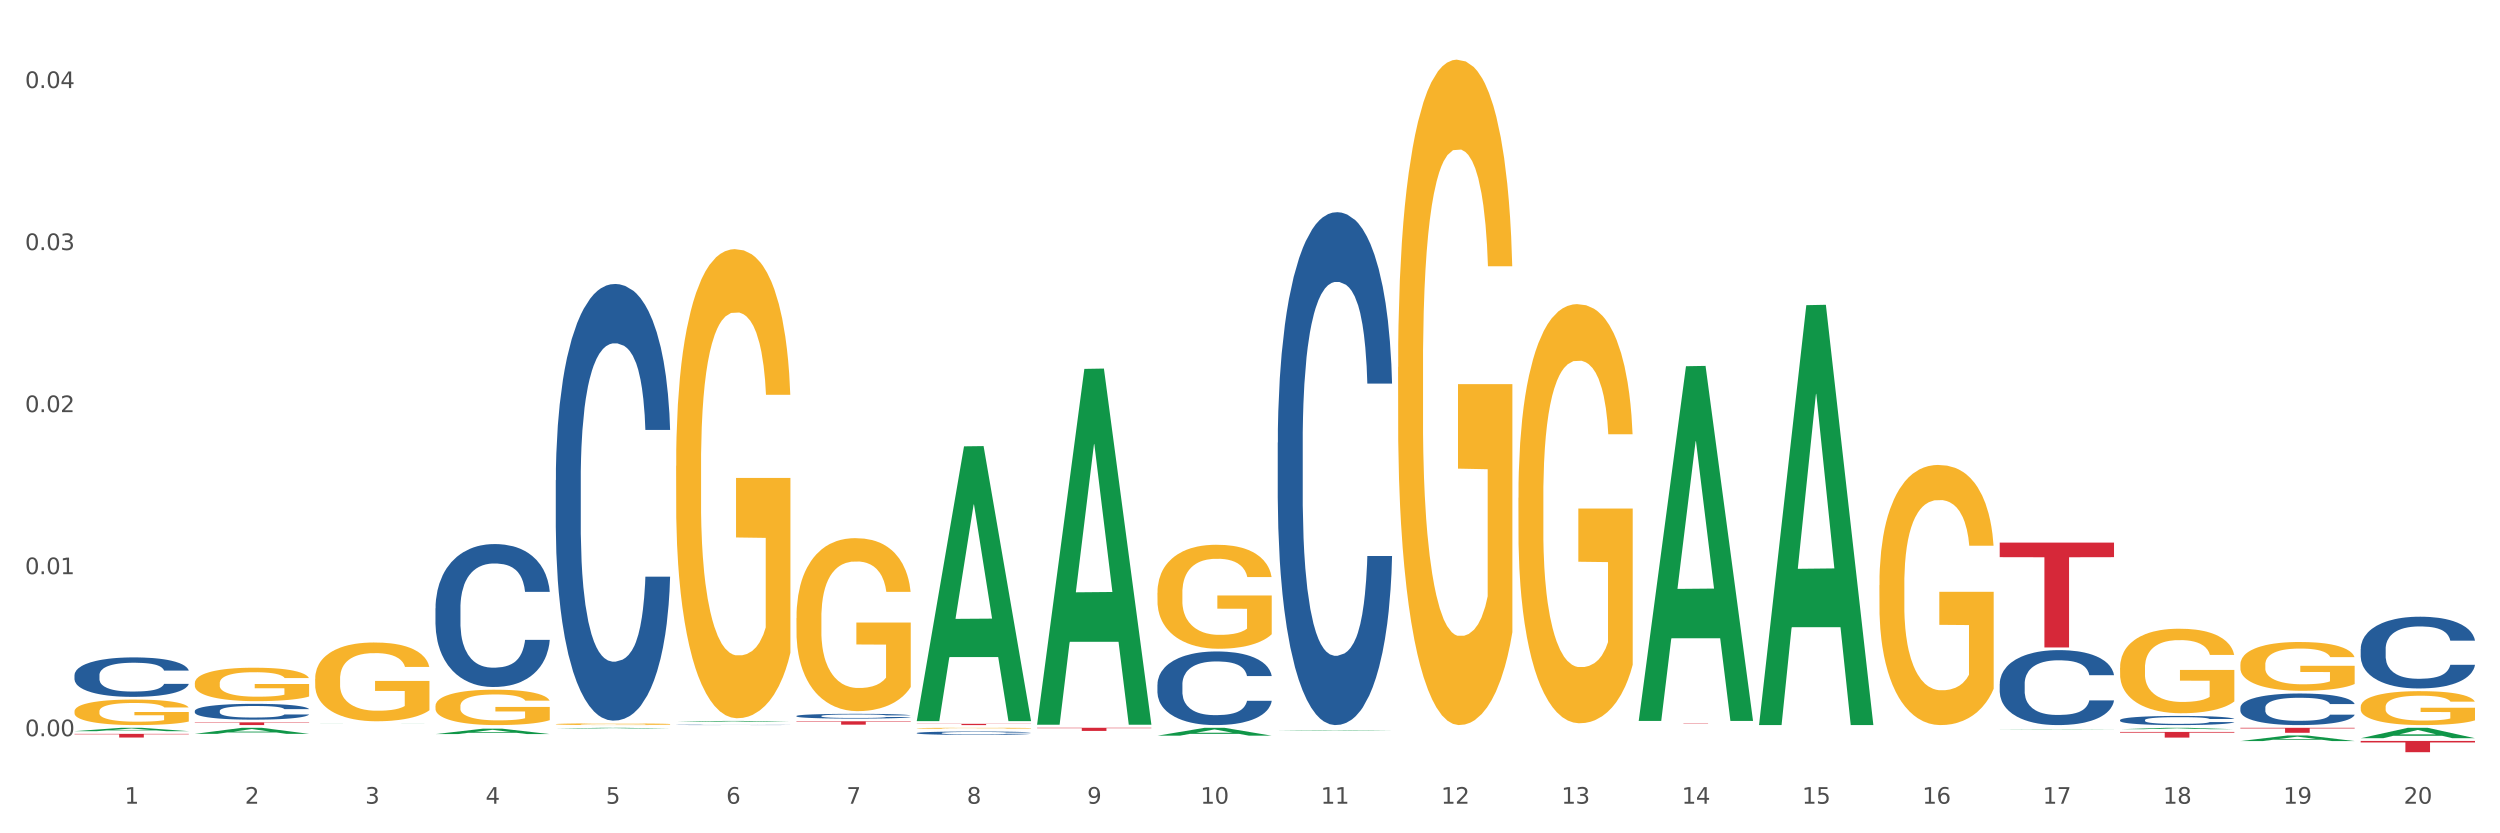 <?xml version="1.0" encoding="utf-8" standalone="no"?>
<!DOCTYPE svg PUBLIC "-//W3C//DTD SVG 1.1//EN"
  "http://www.w3.org/Graphics/SVG/1.1/DTD/svg11.dtd">
<svg xmlns:xlink="http://www.w3.org/1999/xlink" width="1080pt" height="360pt" viewBox="0 0 1080 360" xmlns="http://www.w3.org/2000/svg" version="1.1">
 <rect x="0" y="0" width="1080" height="360" fill="#333333" stroke="none"/>
 <defs>
  <style type="text/css">*{stroke-linejoin: round; stroke-linecap: butt}</style>
 </defs>
 <g id="figure_1">
  <g id="patch_1">
   <path d="M 0 360 
L 1080 360 
L 1080 0 
L 0 0 
z
" style="fill: #ffffff; stroke: #ffffff; stroke-linejoin: miter"/>
  </g>
  <g id="axes_1">
   <g id="matplotlib.axis_1">
    <g id="xtick_1">
     <g id="text_1">
      <!-- 1 -->
      <g style="fill: #4d4d4d" transform="translate(53.812 347.204) scale(0.096 -0.096)">
       <defs>
        <path id="DejaVuSans-31" d="M 794 531 
L 1825 531 
L 1825 4091 
L 703 3866 
L 703 4441 
L 1819 4666 
L 2450 4666 
L 2450 531 
L 3481 531 
L 3481 0 
L 794 0 
L 794 531 
z
" transform="scale(0.016)"/>
       </defs>
       <use xlink:href="#DejaVuSans-31"/>
      </g>
     </g>
    </g>
    <g id="xtick_2">
     <g id="text_2">
      <!-- 2 -->
      <g style="fill: #4d4d4d" transform="translate(105.793 347.204) scale(0.096 -0.096)">
       <defs>
        <path id="DejaVuSans-32" d="M 1228 531 
L 3431 531 
L 3431 0 
L 469 0 
L 469 531 
Q 828 903 1448 1529 
Q 2069 2156 2228 2338 
Q 2531 2678 2651 2914 
Q 2772 3150 2772 3378 
Q 2772 3750 2511 3984 
Q 2250 4219 1831 4219 
Q 1534 4219 1204 4116 
Q 875 4013 500 3803 
L 500 4441 
Q 881 4594 1212 4672 
Q 1544 4750 1819 4750 
Q 2544 4750 2975 4387 
Q 3406 4025 3406 3419 
Q 3406 3131 3298 2873 
Q 3191 2616 2906 2266 
Q 2828 2175 2409 1742 
Q 1991 1309 1228 531 
z
" transform="scale(0.016)"/>
       </defs>
       <use xlink:href="#DejaVuSans-32"/>
      </g>
     </g>
    </g>
    <g id="xtick_3">
     <g id="text_3">
      <!-- 3 -->
      <g style="fill: #4d4d4d" transform="translate(157.774 347.204) scale(0.096 -0.096)">
       <defs>
        <path id="DejaVuSans-33" d="M 2597 2516 
Q 3050 2419 3304 2112 
Q 3559 1806 3559 1356 
Q 3559 666 3084 287 
Q 2609 -91 1734 -91 
Q 1441 -91 1130 -33 
Q 819 25 488 141 
L 488 750 
Q 750 597 1062 519 
Q 1375 441 1716 441 
Q 2309 441 2620 675 
Q 2931 909 2931 1356 
Q 2931 1769 2642 2001 
Q 2353 2234 1838 2234 
L 1294 2234 
L 1294 2753 
L 1863 2753 
Q 2328 2753 2575 2939 
Q 2822 3125 2822 3475 
Q 2822 3834 2567 4026 
Q 2313 4219 1838 4219 
Q 1578 4219 1281 4162 
Q 984 4106 628 3988 
L 628 4550 
Q 988 4650 1302 4700 
Q 1616 4750 1894 4750 
Q 2613 4750 3031 4423 
Q 3450 4097 3450 3541 
Q 3450 3153 3228 2886 
Q 3006 2619 2597 2516 
z
" transform="scale(0.016)"/>
       </defs>
       <use xlink:href="#DejaVuSans-33"/>
      </g>
     </g>
    </g>
    <g id="xtick_4">
     <g id="text_4">
      <!-- 4 -->
      <g style="fill: #4d4d4d" transform="translate(209.756 347.204) scale(0.096 -0.096)">
       <defs>
        <path id="DejaVuSans-34" d="M 2419 4116 
L 825 1625 
L 2419 1625 
L 2419 4116 
z
M 2253 4666 
L 3047 4666 
L 3047 1625 
L 3713 1625 
L 3713 1100 
L 3047 1100 
L 3047 0 
L 2419 0 
L 2419 1100 
L 313 1100 
L 313 1709 
L 2253 4666 
z
" transform="scale(0.016)"/>
       </defs>
       <use xlink:href="#DejaVuSans-34"/>
      </g>
     </g>
    </g>
    <g id="xtick_5">
     <g id="text_5">
      <!-- 5 -->
      <g style="fill: #4d4d4d" transform="translate(261.737 347.204) scale(0.096 -0.096)">
       <defs>
        <path id="DejaVuSans-35" d="M 691 4666 
L 3169 4666 
L 3169 4134 
L 1269 4134 
L 1269 2991 
Q 1406 3038 1543 3061 
Q 1681 3084 1819 3084 
Q 2600 3084 3056 2656 
Q 3513 2228 3513 1497 
Q 3513 744 3044 326 
Q 2575 -91 1722 -91 
Q 1428 -91 1123 -41 
Q 819 9 494 109 
L 494 744 
Q 775 591 1075 516 
Q 1375 441 1709 441 
Q 2250 441 2565 725 
Q 2881 1009 2881 1497 
Q 2881 1984 2565 2268 
Q 2250 2553 1709 2553 
Q 1456 2553 1204 2497 
Q 953 2441 691 2322 
L 691 4666 
z
" transform="scale(0.016)"/>
       </defs>
       <use xlink:href="#DejaVuSans-35"/>
      </g>
     </g>
    </g>
    <g id="xtick_6">
     <g id="text_6">
      <!-- 6 -->
      <g style="fill: #4d4d4d" transform="translate(313.718 347.204) scale(0.096 -0.096)">
       <defs>
        <path id="DejaVuSans-36" d="M 2113 2584 
Q 1688 2584 1439 2293 
Q 1191 2003 1191 1497 
Q 1191 994 1439 701 
Q 1688 409 2113 409 
Q 2538 409 2786 701 
Q 3034 994 3034 1497 
Q 3034 2003 2786 2293 
Q 2538 2584 2113 2584 
z
M 3366 4563 
L 3366 3988 
Q 3128 4100 2886 4159 
Q 2644 4219 2406 4219 
Q 1781 4219 1451 3797 
Q 1122 3375 1075 2522 
Q 1259 2794 1537 2939 
Q 1816 3084 2150 3084 
Q 2853 3084 3261 2657 
Q 3669 2231 3669 1497 
Q 3669 778 3244 343 
Q 2819 -91 2113 -91 
Q 1303 -91 875 529 
Q 447 1150 447 2328 
Q 447 3434 972 4092 
Q 1497 4750 2381 4750 
Q 2619 4750 2861 4703 
Q 3103 4656 3366 4563 
z
" transform="scale(0.016)"/>
       </defs>
       <use xlink:href="#DejaVuSans-36"/>
      </g>
     </g>
    </g>
    <g id="xtick_7">
     <g id="text_7">
      <!-- 7 -->
      <g style="fill: #4d4d4d" transform="translate(365.699 347.204) scale(0.096 -0.096)">
       <defs>
        <path id="DejaVuSans-37" d="M 525 4666 
L 3525 4666 
L 3525 4397 
L 1831 0 
L 1172 0 
L 2766 4134 
L 525 4134 
L 525 4666 
z
" transform="scale(0.016)"/>
       </defs>
       <use xlink:href="#DejaVuSans-37"/>
      </g>
     </g>
    </g>
    <g id="xtick_8">
     <g id="text_8">
      <!-- 8 -->
      <g style="fill: #4d4d4d" transform="translate(417.68 347.204) scale(0.096 -0.096)">
       <defs>
        <path id="DejaVuSans-38" d="M 2034 2216 
Q 1584 2216 1326 1975 
Q 1069 1734 1069 1313 
Q 1069 891 1326 650 
Q 1584 409 2034 409 
Q 2484 409 2743 651 
Q 3003 894 3003 1313 
Q 3003 1734 2745 1975 
Q 2488 2216 2034 2216 
z
M 1403 2484 
Q 997 2584 770 2862 
Q 544 3141 544 3541 
Q 544 4100 942 4425 
Q 1341 4750 2034 4750 
Q 2731 4750 3128 4425 
Q 3525 4100 3525 3541 
Q 3525 3141 3298 2862 
Q 3072 2584 2669 2484 
Q 3125 2378 3379 2068 
Q 3634 1759 3634 1313 
Q 3634 634 3220 271 
Q 2806 -91 2034 -91 
Q 1263 -91 848 271 
Q 434 634 434 1313 
Q 434 1759 690 2068 
Q 947 2378 1403 2484 
z
M 1172 3481 
Q 1172 3119 1398 2916 
Q 1625 2713 2034 2713 
Q 2441 2713 2670 2916 
Q 2900 3119 2900 3481 
Q 2900 3844 2670 4047 
Q 2441 4250 2034 4250 
Q 1625 4250 1398 4047 
Q 1172 3844 1172 3481 
z
" transform="scale(0.016)"/>
       </defs>
       <use xlink:href="#DejaVuSans-38"/>
      </g>
     </g>
    </g>
    <g id="xtick_9">
     <g id="text_9">
      <!-- 9 -->
      <g style="fill: #4d4d4d" transform="translate(469.662 347.204) scale(0.096 -0.096)">
       <defs>
        <path id="DejaVuSans-39" d="M 703 97 
L 703 672 
Q 941 559 1184 500 
Q 1428 441 1663 441 
Q 2288 441 2617 861 
Q 2947 1281 2994 2138 
Q 2813 1869 2534 1725 
Q 2256 1581 1919 1581 
Q 1219 1581 811 2004 
Q 403 2428 403 3163 
Q 403 3881 828 4315 
Q 1253 4750 1959 4750 
Q 2769 4750 3195 4129 
Q 3622 3509 3622 2328 
Q 3622 1225 3098 567 
Q 2575 -91 1691 -91 
Q 1453 -91 1209 -44 
Q 966 3 703 97 
z
M 1959 2075 
Q 2384 2075 2632 2365 
Q 2881 2656 2881 3163 
Q 2881 3666 2632 3958 
Q 2384 4250 1959 4250 
Q 1534 4250 1286 3958 
Q 1038 3666 1038 3163 
Q 1038 2656 1286 2365 
Q 1534 2075 1959 2075 
z
" transform="scale(0.016)"/>
       </defs>
       <use xlink:href="#DejaVuSans-39"/>
      </g>
     </g>
    </g>
    <g id="xtick_10">
     <g id="text_10">
      <!-- 10 -->
      <g style="fill: #4d4d4d" transform="translate(518.589 347.204) scale(0.096 -0.096)">
       <defs>
        <path id="DejaVuSans-30" d="M 2034 4250 
Q 1547 4250 1301 3770 
Q 1056 3291 1056 2328 
Q 1056 1369 1301 889 
Q 1547 409 2034 409 
Q 2525 409 2770 889 
Q 3016 1369 3016 2328 
Q 3016 3291 2770 3770 
Q 2525 4250 2034 4250 
z
M 2034 4750 
Q 2819 4750 3233 4129 
Q 3647 3509 3647 2328 
Q 3647 1150 3233 529 
Q 2819 -91 2034 -91 
Q 1250 -91 836 529 
Q 422 1150 422 2328 
Q 422 3509 836 4129 
Q 1250 4750 2034 4750 
z
" transform="scale(0.016)"/>
       </defs>
       <use xlink:href="#DejaVuSans-31"/>
       <use xlink:href="#DejaVuSans-30" transform="translate(63.623 0)"/>
      </g>
     </g>
    </g>
    <g id="xtick_11">
     <g id="text_11">
      <!-- 11 -->
      <g style="fill: #4d4d4d" transform="translate(570.57 347.204) scale(0.096 -0.096)">
       <use xlink:href="#DejaVuSans-31"/>
       <use xlink:href="#DejaVuSans-31" transform="translate(63.623 0)"/>
      </g>
     </g>
    </g>
    <g id="xtick_12">
     <g id="text_12">
      <!-- 12 -->
      <g style="fill: #4d4d4d" transform="translate(622.551 347.204) scale(0.096 -0.096)">
       <use xlink:href="#DejaVuSans-31"/>
       <use xlink:href="#DejaVuSans-32" transform="translate(63.623 0)"/>
      </g>
     </g>
    </g>
    <g id="xtick_13">
     <g id="text_13">
      <!-- 13 -->
      <g style="fill: #4d4d4d" transform="translate(674.533 347.204) scale(0.096 -0.096)">
       <use xlink:href="#DejaVuSans-31"/>
       <use xlink:href="#DejaVuSans-33" transform="translate(63.623 0)"/>
      </g>
     </g>
    </g>
    <g id="xtick_14">
     <g id="text_14">
      <!-- 14 -->
      <g style="fill: #4d4d4d" transform="translate(726.514 347.204) scale(0.096 -0.096)">
       <use xlink:href="#DejaVuSans-31"/>
       <use xlink:href="#DejaVuSans-34" transform="translate(63.623 0)"/>
      </g>
     </g>
    </g>
    <g id="xtick_15">
     <g id="text_15">
      <!-- 15 -->
      <g style="fill: #4d4d4d" transform="translate(778.495 347.204) scale(0.096 -0.096)">
       <use xlink:href="#DejaVuSans-31"/>
       <use xlink:href="#DejaVuSans-35" transform="translate(63.623 0)"/>
      </g>
     </g>
    </g>
    <g id="xtick_16">
     <g id="text_16">
      <!-- 16 -->
      <g style="fill: #4d4d4d" transform="translate(830.476 347.204) scale(0.096 -0.096)">
       <use xlink:href="#DejaVuSans-31"/>
       <use xlink:href="#DejaVuSans-36" transform="translate(63.623 0)"/>
      </g>
     </g>
    </g>
    <g id="xtick_17">
     <g id="text_17">
      <!-- 17 -->
      <g style="fill: #4d4d4d" transform="translate(882.457 347.204) scale(0.096 -0.096)">
       <use xlink:href="#DejaVuSans-31"/>
       <use xlink:href="#DejaVuSans-37" transform="translate(63.623 0)"/>
      </g>
     </g>
    </g>
    <g id="xtick_18">
     <g id="text_18">
      <!-- 18 -->
      <g style="fill: #4d4d4d" transform="translate(934.439 347.204) scale(0.096 -0.096)">
       <use xlink:href="#DejaVuSans-31"/>
       <use xlink:href="#DejaVuSans-38" transform="translate(63.623 0)"/>
      </g>
     </g>
    </g>
    <g id="xtick_19">
     <g id="text_19">
      <!-- 19 -->
      <g style="fill: #4d4d4d" transform="translate(986.42 347.204) scale(0.096 -0.096)">
       <use xlink:href="#DejaVuSans-31"/>
       <use xlink:href="#DejaVuSans-39" transform="translate(63.623 0)"/>
      </g>
     </g>
    </g>
    <g id="xtick_20">
     <g id="text_20">
      <!-- 20 -->
      <g style="fill: #4d4d4d" transform="translate(1038.401 347.204) scale(0.096 -0.096)">
       <use xlink:href="#DejaVuSans-32"/>
       <use xlink:href="#DejaVuSans-30" transform="translate(63.623 0)"/>
      </g>
     </g>
    </g>
    <g id="xtick_21"/>
    <g id="xtick_22"/>
    <g id="xtick_23"/>
    <g id="xtick_24"/>
    <g id="xtick_25"/>
    <g id="xtick_26"/>
    <g id="xtick_27"/>
    <g id="xtick_28"/>
    <g id="xtick_29"/>
    <g id="xtick_30"/>
    <g id="xtick_31"/>
    <g id="xtick_32"/>
    <g id="xtick_33"/>
    <g id="xtick_34"/>
    <g id="xtick_35"/>
    <g id="xtick_36"/>
    <g id="xtick_37"/>
    <g id="xtick_38"/>
    <g id="xtick_39"/>
   </g>
   <g id="matplotlib.axis_2">
    <g id="ytick_1">
     <g id="text_21">
      <!-- 0.00 -->
      <g style="fill: #4d4d4d" transform="translate(10.8 318.043) scale(0.096 -0.096)">
       <defs>
        <path id="DejaVuSans-2e" d="M 684 794 
L 1344 794 
L 1344 0 
L 684 0 
L 684 794 
z
" transform="scale(0.016)"/>
       </defs>
       <use xlink:href="#DejaVuSans-30"/>
       <use xlink:href="#DejaVuSans-2e" transform="translate(63.623 0)"/>
       <use xlink:href="#DejaVuSans-30" transform="translate(95.41 0)"/>
       <use xlink:href="#DejaVuSans-30" transform="translate(159.033 0)"/>
      </g>
     </g>
    </g>
    <g id="ytick_2">
     <g id="text_22">
      <!-- 0.01 -->
      <g style="fill: #4d4d4d" transform="translate(10.8 248.041) scale(0.096 -0.096)">
       <use xlink:href="#DejaVuSans-30"/>
       <use xlink:href="#DejaVuSans-2e" transform="translate(63.623 0)"/>
       <use xlink:href="#DejaVuSans-30" transform="translate(95.41 0)"/>
       <use xlink:href="#DejaVuSans-31" transform="translate(159.033 0)"/>
      </g>
     </g>
    </g>
    <g id="ytick_3">
     <g id="text_23">
      <!-- 0.02 -->
      <g style="fill: #4d4d4d" transform="translate(10.8 178.038) scale(0.096 -0.096)">
       <use xlink:href="#DejaVuSans-30"/>
       <use xlink:href="#DejaVuSans-2e" transform="translate(63.623 0)"/>
       <use xlink:href="#DejaVuSans-30" transform="translate(95.41 0)"/>
       <use xlink:href="#DejaVuSans-32" transform="translate(159.033 0)"/>
      </g>
     </g>
    </g>
    <g id="ytick_4">
     <g id="text_24">
      <!-- 0.03 -->
      <g style="fill: #4d4d4d" transform="translate(10.8 108.035) scale(0.096 -0.096)">
       <use xlink:href="#DejaVuSans-30"/>
       <use xlink:href="#DejaVuSans-2e" transform="translate(63.623 0)"/>
       <use xlink:href="#DejaVuSans-30" transform="translate(95.41 0)"/>
       <use xlink:href="#DejaVuSans-33" transform="translate(159.033 0)"/>
      </g>
     </g>
    </g>
    <g id="ytick_5">
     <g id="text_25">
      <!-- 0.04 -->
      <g style="fill: #4d4d4d" transform="translate(10.8 38.033) scale(0.096 -0.096)">
       <use xlink:href="#DejaVuSans-30"/>
       <use xlink:href="#DejaVuSans-2e" transform="translate(63.623 0)"/>
       <use xlink:href="#DejaVuSans-30" transform="translate(95.41 0)"/>
       <use xlink:href="#DejaVuSans-34" transform="translate(159.033 0)"/>
      </g>
     </g>
    </g>
    <g id="ytick_6"/>
    <g id="ytick_7"/>
    <g id="ytick_8"/>
    <g id="ytick_9"/>
   </g>
   <g id="PolyCollection_1">
    <path d="M 967.837 320.136 
L 967.888 320.133 
L 988.251 317.72 
L 996.702 317.718 
L 1017.219 320.14 
L 1007.444 320.14 
L 1003.015 319.576 
L 981.989 319.576 
L 981.837 319.585 
L 977.56 320.14 
L 967.837 320.14 
L 967.837 320.136 
L 984.637 319.24 
L 1000.368 319.237 
L 992.579 318.234 
L 992.477 318.23 
L 992.375 318.237 
L 984.586 319.237 
L 984.637 319.24 
L 967.837 320.136 
z
" clip-path="url(#p40d5c451e5)" style="fill: #109648"/>
    <path d="M 915.855 315.027 
L 915.906 315.026 
L 936.27 314.396 
L 944.721 314.396 
L 965.238 315.028 
L 955.463 315.028 
L 951.034 314.881 
L 930.008 314.881 
L 929.856 314.883 
L 925.579 315.028 
L 915.855 315.028 
L 915.855 315.027 
L 932.656 314.793 
L 948.387 314.792 
L 940.597 314.531 
L 940.496 314.529 
L 940.394 314.531 
L 932.605 314.792 
L 932.656 314.793 
L 915.855 315.027 
z
" clip-path="url(#p40d5c451e5)" style="fill: #109648"/>
    <path d="M 967.837 314.396 
L 1017.219 314.396 
L 1017.219 314.697 
L 997.794 314.699 
L 997.794 316.564 
L 987.145 316.564 
L 987.145 314.699 
L 967.837 314.697 
L 967.837 314.398 
L 967.837 314.396 
z
" clip-path="url(#p40d5c451e5)" style="fill: #d62839"/>
    <path d="M 1019.818 320.07 
L 1069.2 320.07 
L 1069.2 320.748 
L 1049.775 320.752 
L 1049.775 324.95 
L 1039.126 324.95 
L 1039.126 320.752 
L 1019.818 320.748 
L 1019.818 320.074 
L 1019.818 320.07 
z
" clip-path="url(#p40d5c451e5)" style="fill: #d62839"/>
    <path d="M 915.855 316.183 
L 965.238 316.183 
L 965.238 316.524 
L 945.812 316.526 
L 945.812 318.638 
L 935.164 318.638 
L 935.164 316.526 
L 915.855 316.524 
L 915.855 316.185 
L 915.855 316.183 
z
" clip-path="url(#p40d5c451e5)" style="fill: #d62839"/>
    <path d="M 863.874 234.4 
L 913.256 234.4 
L 913.256 240.694 
L 893.831 240.736 
L 893.831 279.693 
L 883.182 279.693 
L 883.182 240.736 
L 863.874 240.694 
L 863.874 234.442 
L 863.874 234.4 
z
" clip-path="url(#p40d5c451e5)" style="fill: #d62839"/>
    <path d="M 344.062 311.594 
L 393.444 311.594 
L 393.444 311.797 
L 374.019 311.799 
L 374.019 313.059 
L 363.37 313.059 
L 363.37 311.799 
L 344.062 311.797 
L 344.062 311.595 
L 344.062 311.594 
z
" clip-path="url(#p40d5c451e5)" style="fill: #d62839"/>
    <path d="M 396.043 312.689 
L 445.426 312.689 
L 445.426 312.766 
L 426 312.766 
L 426 313.241 
L 415.352 313.241 
L 415.352 312.766 
L 396.043 312.766 
L 396.043 312.69 
L 396.043 312.689 
z
" clip-path="url(#p40d5c451e5)" style="fill: #d62839"/>
    <path d="M 84.156 307.13 
L 84.215 307.123 
L 84.215 306.949 
L 84.39 306.711 
L 85.032 306.274 
L 85.849 305.943 
L 87.25 305.556 
L 88.009 305.394 
L 89.001 305.213 
L 91.044 304.919 
L 93.379 304.67 
L 95.013 304.532 
L 96.239 304.445 
L 98.983 304.289 
L 100.559 304.22 
L 102.193 304.164 
L 103.594 304.126 
L 105.929 304.083 
L 107.797 304.064 
L 109.956 304.058 
L 111.766 304.064 
L 114.159 304.089 
L 117.661 304.164 
L 119.004 304.208 
L 120.813 304.283 
L 122.681 304.382 
L 124.199 304.482 
L 125.95 304.626 
L 127.76 304.813 
L 129.511 305.051 
L 130.737 305.269 
L 131.729 305.5 
L 132.604 305.781 
L 133.246 306.087 
L 133.538 306.343 
L 122.856 306.343 
L 122.565 306.112 
L 121.981 305.862 
L 121.397 305.694 
L 120.755 305.556 
L 119.763 305.4 
L 118.887 305.3 
L 117.428 305.182 
L 116.085 305.107 
L 114.976 305.063 
L 113.634 305.026 
L 110.774 304.988 
L 108.731 304.988 
L 107.446 305.001 
L 105.87 305.032 
L 104.528 305.076 
L 102.952 305.15 
L 101.726 305.232 
L 100.5 305.338 
L 99.8 305.413 
L 98.749 305.55 
L 98.049 305.662 
L 97.115 305.856 
L 96.589 305.993 
L 95.655 306.349 
L 95.247 306.611 
L 95.072 306.793 
L 94.955 306.992 
L 94.955 307.966 
L 95.305 308.403 
L 95.597 308.591 
L 96.064 308.803 
L 96.94 309.078 
L 98.224 309.346 
L 99.566 309.54 
L 100.675 309.658 
L 101.726 309.746 
L 102.777 309.815 
L 104.061 309.877 
L 105.112 309.914 
L 106.688 309.952 
L 108.555 309.971 
L 110.015 309.971 
L 112.992 309.939 
L 114.334 309.908 
L 115.618 309.864 
L 117.019 309.796 
L 118.128 309.721 
L 118.77 309.665 
L 119.821 309.546 
L 120.638 309.421 
L 121.339 309.278 
L 121.806 309.153 
L 122.331 308.965 
L 122.74 308.753 
L 122.856 308.641 
L 133.538 308.641 
L 133.305 308.865 
L 132.896 309.084 
L 132.079 309.377 
L 131.437 309.546 
L 130.445 309.752 
L 129.394 309.927 
L 127.935 310.12 
L 126.592 310.264 
L 125.191 310.389 
L 123.674 310.501 
L 120.93 310.657 
L 119.938 310.701 
L 117.836 310.776 
L 116.202 310.82 
L 113.809 310.863 
L 111.357 310.888 
L 108.789 310.895 
L 106.512 310.882 
L 104.002 310.845 
L 102.426 310.807 
L 100.675 310.751 
L 98.632 310.664 
L 96.706 310.558 
L 94.897 310.433 
L 93.204 310.289 
L 91.628 310.127 
L 89.585 309.858 
L 88.067 309.596 
L 86.958 309.352 
L 86.199 309.146 
L 85.44 308.884 
L 85.032 308.703 
L 84.39 308.266 
L 84.156 307.86 
L 84.156 307.13 
z
" clip-path="url(#p40d5c451e5)" style="fill: #255c99"/>
    <path d="M 32.175 291.657 
L 32.233 291.641 
L 32.233 291.205 
L 32.408 290.613 
L 33.051 289.523 
L 33.868 288.698 
L 35.269 287.732 
L 36.028 287.327 
L 37.02 286.876 
L 39.063 286.144 
L 41.398 285.521 
L 43.032 285.178 
L 44.258 284.96 
L 47.001 284.571 
L 48.577 284.4 
L 50.212 284.26 
L 51.613 284.166 
L 53.948 284.057 
L 55.815 284.011 
L 57.975 283.995 
L 59.785 284.011 
L 62.178 284.073 
L 65.68 284.26 
L 67.023 284.369 
L 68.832 284.556 
L 70.7 284.805 
L 72.218 285.054 
L 73.969 285.412 
L 75.778 285.879 
L 77.53 286.471 
L 78.755 287.016 
L 79.748 287.592 
L 80.623 288.293 
L 81.265 289.056 
L 81.557 289.694 
L 70.875 289.694 
L 70.583 289.118 
L 70 288.495 
L 69.416 288.075 
L 68.774 287.732 
L 67.782 287.343 
L 66.906 287.094 
L 65.447 286.798 
L 64.104 286.611 
L 62.995 286.502 
L 61.653 286.409 
L 58.792 286.315 
L 56.749 286.315 
L 55.465 286.346 
L 53.889 286.424 
L 52.547 286.533 
L 50.971 286.72 
L 49.745 286.923 
L 48.519 287.187 
L 47.819 287.374 
L 46.768 287.717 
L 46.067 287.997 
L 45.133 288.48 
L 44.608 288.822 
L 43.674 289.71 
L 43.266 290.364 
L 43.09 290.816 
L 42.974 291.314 
L 42.974 293.743 
L 43.324 294.833 
L 43.616 295.301 
L 44.083 295.83 
L 44.958 296.515 
L 46.242 297.185 
L 47.585 297.668 
L 48.694 297.963 
L 49.745 298.181 
L 50.795 298.353 
L 52.08 298.508 
L 53.13 298.602 
L 54.706 298.695 
L 56.574 298.742 
L 58.033 298.742 
L 61.01 298.664 
L 62.353 298.586 
L 63.637 298.477 
L 65.038 298.306 
L 66.147 298.119 
L 66.789 297.979 
L 67.84 297.683 
L 68.657 297.372 
L 69.358 297.013 
L 69.825 296.702 
L 70.35 296.235 
L 70.758 295.705 
L 70.875 295.425 
L 81.557 295.425 
L 81.324 295.986 
L 80.915 296.531 
L 80.098 297.263 
L 79.456 297.683 
L 78.463 298.197 
L 77.413 298.633 
L 75.953 299.116 
L 74.611 299.474 
L 73.21 299.785 
L 71.692 300.066 
L 68.949 300.455 
L 67.957 300.564 
L 65.855 300.751 
L 64.221 300.86 
L 61.828 300.969 
L 59.376 301.031 
L 56.808 301.047 
L 54.531 301.016 
L 52.021 300.922 
L 50.445 300.829 
L 48.694 300.689 
L 46.651 300.471 
L 44.725 300.206 
L 42.915 299.894 
L 41.223 299.536 
L 39.647 299.131 
L 37.604 298.462 
L 36.086 297.808 
L 34.977 297.2 
L 34.218 296.686 
L 33.459 296.032 
L 33.051 295.581 
L 32.408 294.491 
L 32.175 293.479 
L 32.175 291.657 
z
" clip-path="url(#p40d5c451e5)" style="fill: #255c99"/>
    <path d="M 188.119 262.781 
L 188.177 262.724 
L 188.177 261.145 
L 188.352 259.002 
L 188.994 255.054 
L 189.811 252.065 
L 191.212 248.568 
L 191.971 247.101 
L 192.963 245.466 
L 195.006 242.815 
L 197.341 240.559 
L 198.976 239.318 
L 200.201 238.528 
L 202.945 237.118 
L 204.521 236.498 
L 206.155 235.99 
L 207.556 235.652 
L 209.891 235.257 
L 211.759 235.088 
L 213.919 235.032 
L 215.728 235.088 
L 218.121 235.314 
L 221.624 235.99 
L 222.966 236.385 
L 224.776 237.062 
L 226.644 237.964 
L 228.161 238.867 
L 229.912 240.164 
L 231.722 241.856 
L 233.473 243.999 
L 234.699 245.973 
L 235.691 248.06 
L 236.567 250.598 
L 237.209 253.362 
L 237.501 255.674 
L 226.819 255.674 
L 226.527 253.587 
L 225.943 251.331 
L 225.36 249.809 
L 224.717 248.568 
L 223.725 247.158 
L 222.85 246.255 
L 221.39 245.184 
L 220.048 244.507 
L 218.939 244.112 
L 217.596 243.774 
L 214.736 243.435 
L 212.693 243.435 
L 211.409 243.548 
L 209.833 243.83 
L 208.49 244.225 
L 206.914 244.902 
L 205.688 245.635 
L 204.463 246.594 
L 203.762 247.27 
L 202.711 248.511 
L 202.011 249.527 
L 201.077 251.275 
L 200.552 252.516 
L 199.618 255.731 
L 199.209 258.099 
L 199.034 259.735 
L 198.917 261.54 
L 198.917 270.338 
L 199.268 274.286 
L 199.559 275.978 
L 200.026 277.896 
L 200.902 280.378 
L 202.186 282.803 
L 203.529 284.551 
L 204.638 285.623 
L 205.688 286.413 
L 206.739 287.033 
L 208.023 287.597 
L 209.074 287.935 
L 210.65 288.274 
L 212.518 288.443 
L 213.977 288.443 
L 216.954 288.161 
L 218.297 287.879 
L 219.581 287.484 
L 220.982 286.864 
L 222.091 286.187 
L 222.733 285.679 
L 223.783 284.608 
L 224.601 283.48 
L 225.301 282.183 
L 225.768 281.055 
L 226.293 279.363 
L 226.702 277.445 
L 226.819 276.43 
L 237.501 276.43 
L 237.267 278.46 
L 236.859 280.434 
L 236.041 283.085 
L 235.399 284.608 
L 234.407 286.469 
L 233.356 288.048 
L 231.897 289.797 
L 230.555 291.094 
L 229.154 292.222 
L 227.636 293.237 
L 224.893 294.647 
L 223.9 295.042 
L 221.799 295.719 
L 220.164 296.114 
L 217.771 296.508 
L 215.32 296.734 
L 212.751 296.79 
L 210.475 296.678 
L 207.965 296.339 
L 206.389 296.001 
L 204.638 295.493 
L 202.595 294.704 
L 200.668 293.745 
L 198.859 292.617 
L 197.166 291.319 
L 195.59 289.853 
L 193.547 287.428 
L 192.029 285.059 
L 190.92 282.859 
L 190.162 280.998 
L 189.403 278.629 
L 188.994 276.994 
L 188.352 273.046 
L 188.119 269.38 
L 188.119 262.781 
z
" clip-path="url(#p40d5c451e5)" style="fill: #255c99"/>
    <path d="M 240.1 207.438 
L 240.158 207.265 
L 240.158 202.441 
L 240.333 195.894 
L 240.975 183.834 
L 241.793 174.702 
L 243.193 164.02 
L 243.952 159.541 
L 244.945 154.544 
L 246.988 146.447 
L 249.322 139.555 
L 250.957 135.765 
L 252.183 133.353 
L 254.926 129.045 
L 256.502 127.15 
L 258.137 125.6 
L 259.537 124.566 
L 261.872 123.36 
L 263.74 122.843 
L 265.9 122.671 
L 267.709 122.843 
L 270.103 123.532 
L 273.605 125.6 
L 274.947 126.806 
L 276.757 128.873 
L 278.625 131.63 
L 280.143 134.386 
L 281.894 138.349 
L 283.703 143.518 
L 285.454 150.065 
L 286.68 156.095 
L 287.672 162.47 
L 288.548 170.223 
L 289.19 178.665 
L 289.482 185.729 
L 278.8 185.729 
L 278.508 179.354 
L 277.924 172.463 
L 277.341 167.811 
L 276.699 164.02 
L 275.706 159.713 
L 274.831 156.956 
L 273.371 153.683 
L 272.029 151.615 
L 270.92 150.409 
L 269.577 149.376 
L 266.717 148.342 
L 264.674 148.342 
L 263.39 148.687 
L 261.814 149.548 
L 260.471 150.754 
L 258.895 152.821 
L 257.67 155.061 
L 256.444 157.99 
L 255.743 160.058 
L 254.693 163.848 
L 253.992 166.949 
L 253.058 172.29 
L 252.533 176.081 
L 251.599 185.901 
L 251.19 193.137 
L 251.015 198.134 
L 250.899 203.647 
L 250.899 230.525 
L 251.249 242.585 
L 251.541 247.754 
L 252.008 253.611 
L 252.883 261.192 
L 254.167 268.601 
L 255.51 273.942 
L 256.619 277.215 
L 257.67 279.627 
L 258.72 281.523 
L 260.004 283.245 
L 261.055 284.279 
L 262.631 285.313 
L 264.499 285.83 
L 265.958 285.83 
L 268.935 284.968 
L 270.278 284.107 
L 271.562 282.901 
L 272.963 281.006 
L 274.072 278.938 
L 274.714 277.388 
L 275.765 274.114 
L 276.582 270.668 
L 277.282 266.706 
L 277.749 263.26 
L 278.275 258.091 
L 278.683 252.233 
L 278.8 249.132 
L 289.482 249.132 
L 289.248 255.334 
L 288.84 261.365 
L 288.023 269.462 
L 287.381 274.114 
L 286.388 279.8 
L 285.338 284.624 
L 283.878 289.965 
L 282.536 293.927 
L 281.135 297.373 
L 279.617 300.474 
L 276.874 304.782 
L 275.881 305.988 
L 273.78 308.055 
L 272.146 309.261 
L 269.752 310.467 
L 267.301 311.157 
L 264.733 311.329 
L 262.456 310.984 
L 259.946 309.95 
L 258.37 308.917 
L 256.619 307.366 
L 254.576 304.954 
L 252.65 302.025 
L 250.84 298.579 
L 249.147 294.617 
L 247.571 290.137 
L 245.528 282.729 
L 244.011 275.492 
L 242.902 268.773 
L 242.143 263.087 
L 241.384 255.851 
L 240.975 250.855 
L 240.333 238.794 
L 240.1 227.596 
L 240.1 207.438 
z
" clip-path="url(#p40d5c451e5)" style="fill: #255c99"/>
    <path d="M 188.119 317.123 
L 188.17 317.121 
L 208.533 314.794 
L 216.984 314.791 
L 237.501 317.127 
L 227.726 317.127 
L 223.297 316.583 
L 202.271 316.583 
L 202.119 316.592 
L 197.842 317.127 
L 188.119 317.127 
L 188.119 317.123 
L 204.919 316.259 
L 220.65 316.257 
L 212.861 315.289 
L 212.759 315.285 
L 212.657 315.291 
L 204.868 316.257 
L 204.919 316.259 
L 188.119 317.123 
z
" clip-path="url(#p40d5c451e5)" style="fill: #109648"/>
    <path d="M 240.1 314.754 
L 240.151 314.754 
L 260.514 314.396 
L 268.965 314.396 
L 289.482 314.755 
L 279.707 314.755 
L 275.278 314.671 
L 254.253 314.671 
L 254.1 314.673 
L 249.824 314.755 
L 240.1 314.755 
L 240.1 314.754 
L 256.9 314.621 
L 272.631 314.621 
L 264.842 314.472 
L 264.74 314.472 
L 264.638 314.473 
L 256.849 314.621 
L 256.9 314.621 
L 240.1 314.754 
z
" clip-path="url(#p40d5c451e5)" style="fill: #109648"/>
    <path d="M 448.025 314.396 
L 497.407 314.396 
L 497.407 314.585 
L 477.982 314.586 
L 477.982 315.758 
L 467.333 315.758 
L 467.333 314.586 
L 448.025 314.585 
L 448.025 314.397 
L 448.025 314.396 
z
" clip-path="url(#p40d5c451e5)" style="fill: #d62839"/>
    <path d="M 707.931 312.586 
L 757.313 312.586 
L 757.313 312.608 
L 737.888 312.609 
L 737.888 312.747 
L 727.239 312.747 
L 727.239 312.609 
L 707.931 312.608 
L 707.931 312.586 
L 707.931 312.586 
z
" clip-path="url(#p40d5c451e5)" style="fill: #d62839"/>
    <path d="M 500.006 317.812 
L 500.057 317.809 
L 520.421 314.399 
L 528.871 314.396 
L 549.388 317.818 
L 539.613 317.818 
L 535.184 317.021 
L 514.159 317.021 
L 514.006 317.034 
L 509.73 317.818 
L 500.006 317.818 
L 500.006 317.812 
L 516.806 316.546 
L 532.537 316.542 
L 524.748 315.125 
L 524.646 315.119 
L 524.544 315.128 
L 516.755 316.542 
L 516.806 316.546 
L 500.006 317.812 
z
" clip-path="url(#p40d5c451e5)" style="fill: #109648"/>
    <path d="M 759.912 312.9 
L 759.963 312.73 
L 780.327 131.834 
L 788.777 131.663 
L 809.294 313.241 
L 799.519 313.241 
L 795.09 270.958 
L 774.065 270.958 
L 773.912 271.64 
L 769.636 313.241 
L 759.912 313.241 
L 759.912 312.9 
L 776.712 245.725 
L 792.443 245.554 
L 784.654 170.366 
L 784.552 170.025 
L 784.45 170.536 
L 776.661 245.554 
L 776.712 245.725 
L 759.912 312.9 
z
" clip-path="url(#p40d5c451e5)" style="fill: #109648"/>
    <path d="M 707.931 311.144 
L 707.982 311 
L 728.345 158.209 
L 736.796 158.065 
L 757.313 311.432 
L 747.538 311.432 
L 743.109 275.718 
L 722.083 275.718 
L 721.931 276.294 
L 717.654 311.432 
L 707.931 311.432 
L 707.931 311.144 
L 724.731 254.405 
L 740.462 254.261 
L 732.673 190.754 
L 732.571 190.466 
L 732.469 190.898 
L 724.68 254.261 
L 724.731 254.405 
L 707.931 311.144 
z
" clip-path="url(#p40d5c451e5)" style="fill: #109648"/>
    <path d="M 551.987 315.699 
L 552.038 315.698 
L 572.402 315.449 
L 580.853 315.449 
L 601.369 315.699 
L 591.595 315.699 
L 587.165 315.641 
L 566.14 315.641 
L 565.987 315.642 
L 561.711 315.699 
L 551.987 315.699 
L 551.987 315.699 
L 568.787 315.606 
L 584.518 315.606 
L 576.729 315.502 
L 576.627 315.502 
L 576.525 315.502 
L 568.736 315.606 
L 568.787 315.606 
L 551.987 315.699 
z
" clip-path="url(#p40d5c451e5)" style="fill: #109648"/>
    <path d="M 136.137 312.754 
L 136.188 312.754 
L 156.552 312.746 
L 165.003 312.746 
L 185.52 312.754 
L 175.745 312.754 
L 171.316 312.752 
L 150.29 312.752 
L 150.137 312.752 
L 145.861 312.754 
L 136.137 312.754 
L 136.137 312.754 
L 152.938 312.751 
L 168.669 312.751 
L 160.879 312.748 
L 160.778 312.748 
L 160.676 312.748 
L 152.887 312.751 
L 152.938 312.751 
L 136.137 312.754 
z
" clip-path="url(#p40d5c451e5)" style="fill: #109648"/>
    <path d="M 84.156 317.024 
L 84.207 317.021 
L 104.571 314.398 
L 113.022 314.396 
L 133.538 317.029 
L 123.764 317.029 
L 119.335 316.416 
L 98.309 316.416 
L 98.156 316.426 
L 93.88 317.029 
L 84.156 317.029 
L 84.156 317.024 
L 100.956 316.05 
L 116.687 316.047 
L 108.898 314.957 
L 108.796 314.952 
L 108.695 314.959 
L 100.905 316.047 
L 100.956 316.05 
L 84.156 317.024 
z
" clip-path="url(#p40d5c451e5)" style="fill: #109648"/>
    <path d="M 32.175 315.861 
L 32.226 315.86 
L 52.59 314.397 
L 61.041 314.396 
L 81.557 315.864 
L 71.783 315.864 
L 67.353 315.522 
L 46.328 315.522 
L 46.175 315.528 
L 41.899 315.864 
L 32.175 315.864 
L 32.175 315.861 
L 48.975 315.318 
L 64.706 315.317 
L 56.917 314.709 
L 56.815 314.706 
L 56.713 314.71 
L 48.924 315.317 
L 48.975 315.318 
L 32.175 315.861 
z
" clip-path="url(#p40d5c451e5)" style="fill: #109648"/>
    <path d="M 863.874 315.087 
L 863.925 315.087 
L 884.289 314.959 
L 892.74 314.959 
L 913.256 315.087 
L 903.482 315.087 
L 899.053 315.058 
L 878.027 315.058 
L 877.874 315.058 
L 873.598 315.087 
L 863.874 315.087 
L 863.874 315.087 
L 880.674 315.04 
L 896.405 315.04 
L 888.616 314.986 
L 888.514 314.986 
L 888.413 314.987 
L 880.623 315.04 
L 880.674 315.04 
L 863.874 315.087 
z
" clip-path="url(#p40d5c451e5)" style="fill: #109648"/>
    <path d="M 292.081 311.91 
L 292.132 311.91 
L 312.496 311.448 
L 320.947 311.447 
L 341.463 311.911 
L 331.689 311.911 
L 327.259 311.803 
L 306.234 311.803 
L 306.081 311.805 
L 301.805 311.911 
L 292.081 311.911 
L 292.081 311.91 
L 308.881 311.739 
L 324.612 311.738 
L 316.823 311.546 
L 316.721 311.545 
L 316.619 311.547 
L 308.83 311.738 
L 308.881 311.739 
L 292.081 311.91 
z
" clip-path="url(#p40d5c451e5)" style="fill: #109648"/>
    <path d="M 396.043 311.311 
L 396.094 311.2 
L 416.458 192.818 
L 424.909 192.707 
L 445.426 311.535 
L 435.651 311.535 
L 431.222 283.864 
L 410.196 283.864 
L 410.044 284.31 
L 405.767 311.535 
L 396.043 311.535 
L 396.043 311.311 
L 412.844 267.351 
L 428.575 267.239 
L 420.785 218.034 
L 420.684 217.811 
L 420.582 218.146 
L 412.793 267.239 
L 412.844 267.351 
L 396.043 311.311 
z
" clip-path="url(#p40d5c451e5)" style="fill: #109648"/>
    <path d="M 448.025 312.808 
L 448.076 312.664 
L 468.439 159.361 
L 476.89 159.216 
L 497.407 313.097 
L 487.632 313.097 
L 483.203 277.264 
L 462.177 277.264 
L 462.025 277.842 
L 457.748 313.097 
L 448.025 313.097 
L 448.025 312.808 
L 464.825 255.879 
L 480.556 255.735 
L 472.767 192.015 
L 472.665 191.726 
L 472.563 192.16 
L 464.774 255.735 
L 464.825 255.879 
L 448.025 312.808 
z
" clip-path="url(#p40d5c451e5)" style="fill: #109648"/>
    <path d="M 915.855 288.48 
L 915.914 288.447 
L 915.914 287.246 
L 916.03 286.212 
L 916.613 283.711 
L 917.488 281.643 
L 918.129 280.542 
L 918.771 279.642 
L 919.529 278.741 
L 920.461 277.808 
L 922.152 276.44 
L 923.202 275.74 
L 924.484 275.006 
L 926.816 273.939 
L 928.507 273.339 
L 930.256 272.838 
L 933.113 272.238 
L 934.979 271.971 
L 936.961 271.771 
L 939.351 271.638 
L 941.159 271.604 
L 945.123 271.704 
L 948.505 272.004 
L 950.137 272.238 
L 952.236 272.638 
L 953.344 272.905 
L 955.151 273.439 
L 957.017 274.139 
L 958.3 274.739 
L 960.224 275.873 
L 961.681 277.007 
L 963.022 278.408 
L 963.722 279.375 
L 964.246 280.276 
L 964.713 281.309 
L 965.179 282.944 
L 954.685 282.944 
L 954.277 281.776 
L 953.635 280.676 
L 952.703 279.609 
L 951.886 278.942 
L 950.487 278.108 
L 949.204 277.574 
L 947.863 277.174 
L 946.231 276.84 
L 944.948 276.674 
L 943.141 276.54 
L 939.585 276.574 
L 937.194 276.84 
L 935.562 277.174 
L 934.512 277.474 
L 933.579 277.808 
L 932.53 278.275 
L 931.306 278.975 
L 930.431 279.609 
L 929.557 280.409 
L 928.857 281.209 
L 928.216 282.143 
L 927.691 283.144 
L 927.283 284.178 
L 926.933 285.445 
L 926.641 287.546 
L 926.641 292.115 
L 926.758 293.149 
L 927.05 294.517 
L 927.399 295.551 
L 927.982 296.785 
L 928.507 297.618 
L 929.498 298.819 
L 930.606 299.819 
L 931.48 300.453 
L 932.355 300.987 
L 933.871 301.721 
L 935.562 302.321 
L 937.019 302.688 
L 939.002 303.021 
L 940.342 303.155 
L 941.509 303.221 
L 944.365 303.221 
L 946.406 303.121 
L 948.68 302.888 
L 950.429 302.588 
L 951.886 302.221 
L 953.519 301.62 
L 954.568 301.053 
L 954.568 294.083 
L 941.742 294.05 
L 941.742 289.414 
L 965.238 289.414 
L 965.238 303.021 
L 964.246 303.722 
L 963.139 304.355 
L 961.973 304.922 
L 960.224 305.623 
L 958.125 306.29 
L 956.259 306.757 
L 954.277 307.157 
L 951.945 307.524 
L 948.913 307.857 
L 947.047 307.991 
L 944.715 308.091 
L 941.975 308.124 
L 939.585 308.057 
L 937.252 307.891 
L 934.804 307.59 
L 932.413 307.157 
L 930.606 306.723 
L 928.799 306.19 
L 926.875 305.489 
L 925.359 304.822 
L 924.193 304.222 
L 922.91 303.455 
L 921.511 302.454 
L 920.461 301.554 
L 919.529 300.62 
L 918.537 299.419 
L 917.838 298.385 
L 917.138 297.085 
L 916.73 296.117 
L 916.264 294.617 
L 915.914 292.516 
L 915.855 288.48 
z
" clip-path="url(#p40d5c451e5)" style="fill: #f7b32b"/>
    <path d="M 967.837 287.087 
L 967.895 287.068 
L 967.895 286.374 
L 968.012 285.777 
L 968.595 284.333 
L 969.469 283.139 
L 970.11 282.503 
L 970.752 281.983 
L 971.51 281.463 
L 972.443 280.924 
L 974.133 280.134 
L 975.183 279.729 
L 976.465 279.306 
L 978.798 278.689 
L 980.488 278.343 
L 982.237 278.054 
L 985.094 277.707 
L 986.96 277.553 
L 988.942 277.437 
L 991.333 277.36 
L 993.14 277.341 
L 997.104 277.399 
L 1000.486 277.572 
L 1002.118 277.707 
L 1004.217 277.938 
L 1005.325 278.092 
L 1007.132 278.4 
L 1008.998 278.805 
L 1010.281 279.152 
L 1012.205 279.806 
L 1013.662 280.461 
L 1015.003 281.27 
L 1015.703 281.829 
L 1016.228 282.349 
L 1016.694 282.946 
L 1017.16 283.89 
L 1006.666 283.89 
L 1006.258 283.216 
L 1005.617 282.58 
L 1004.684 281.964 
L 1003.868 281.578 
L 1002.468 281.097 
L 1001.186 280.789 
L 999.845 280.558 
L 998.212 280.365 
L 996.93 280.269 
L 995.122 280.192 
L 991.566 280.211 
L 989.175 280.365 
L 987.543 280.558 
L 986.493 280.731 
L 985.561 280.924 
L 984.511 281.193 
L 983.287 281.598 
L 982.412 281.964 
L 981.538 282.426 
L 980.838 282.888 
L 980.197 283.428 
L 979.672 284.005 
L 979.264 284.602 
L 978.914 285.334 
L 978.623 286.548 
L 978.623 289.187 
L 978.739 289.784 
L 979.031 290.573 
L 979.381 291.17 
L 979.964 291.883 
L 980.488 292.365 
L 981.479 293.058 
L 982.587 293.636 
L 983.462 294.002 
L 984.336 294.31 
L 985.852 294.734 
L 987.543 295.08 
L 989 295.292 
L 990.983 295.485 
L 992.324 295.562 
L 993.49 295.6 
L 996.347 295.6 
L 998.387 295.543 
L 1000.661 295.408 
L 1002.41 295.235 
L 1003.868 295.023 
L 1005.5 294.676 
L 1006.549 294.349 
L 1006.549 290.323 
L 993.723 290.304 
L 993.723 287.626 
L 1017.219 287.626 
L 1017.219 295.485 
L 1016.228 295.889 
L 1015.12 296.255 
L 1013.954 296.583 
L 1012.205 296.987 
L 1010.106 297.372 
L 1008.24 297.642 
L 1006.258 297.873 
L 1003.926 298.085 
L 1000.894 298.278 
L 999.028 298.355 
L 996.696 298.413 
L 993.956 298.432 
L 991.566 298.393 
L 989.234 298.297 
L 986.785 298.124 
L 984.395 297.873 
L 982.587 297.623 
L 980.78 297.315 
L 978.856 296.91 
L 977.34 296.525 
L 976.174 296.178 
L 974.891 295.735 
L 973.492 295.157 
L 972.443 294.637 
L 971.51 294.098 
L 970.519 293.405 
L 969.819 292.808 
L 969.119 292.056 
L 968.711 291.498 
L 968.245 290.631 
L 967.895 289.418 
L 967.837 287.087 
z
" clip-path="url(#p40d5c451e5)" style="fill: #f7b32b"/>
    <path d="M 32.175 307.303 
L 32.233 307.293 
L 32.233 306.93 
L 32.35 306.617 
L 32.933 305.861 
L 33.807 305.236 
L 34.449 304.903 
L 35.09 304.631 
L 35.848 304.359 
L 36.781 304.077 
L 38.472 303.663 
L 39.521 303.451 
L 40.804 303.23 
L 43.136 302.907 
L 44.827 302.726 
L 46.576 302.574 
L 49.433 302.393 
L 51.298 302.312 
L 53.28 302.252 
L 55.671 302.211 
L 57.478 302.201 
L 61.443 302.232 
L 64.824 302.322 
L 66.457 302.393 
L 68.556 302.514 
L 69.663 302.595 
L 71.471 302.756 
L 73.337 302.968 
L 74.619 303.149 
L 76.543 303.492 
L 78.001 303.835 
L 79.342 304.258 
L 80.041 304.55 
L 80.566 304.823 
L 81.032 305.135 
L 81.499 305.629 
L 71.004 305.629 
L 70.596 305.276 
L 69.955 304.944 
L 69.022 304.621 
L 68.206 304.419 
L 66.807 304.167 
L 65.524 304.006 
L 64.183 303.885 
L 62.551 303.784 
L 61.268 303.734 
L 59.461 303.693 
L 55.904 303.704 
L 53.514 303.784 
L 51.881 303.885 
L 50.832 303.976 
L 49.899 304.077 
L 48.849 304.218 
L 47.625 304.429 
L 46.751 304.621 
L 45.876 304.863 
L 45.176 305.105 
L 44.535 305.387 
L 44.01 305.69 
L 43.602 306.002 
L 43.252 306.385 
L 42.961 307.021 
L 42.961 308.402 
L 43.078 308.714 
L 43.369 309.128 
L 43.719 309.44 
L 44.302 309.813 
L 44.827 310.065 
L 45.818 310.428 
L 46.926 310.731 
L 47.8 310.922 
L 48.675 311.084 
L 50.19 311.305 
L 51.881 311.487 
L 53.339 311.598 
L 55.321 311.699 
L 56.662 311.739 
L 57.828 311.759 
L 60.685 311.759 
L 62.725 311.729 
L 64.999 311.658 
L 66.748 311.568 
L 68.206 311.457 
L 69.838 311.275 
L 70.888 311.104 
L 70.888 308.997 
L 58.061 308.987 
L 58.061 307.585 
L 81.557 307.585 
L 81.557 311.699 
L 80.566 311.91 
L 79.458 312.102 
L 78.292 312.273 
L 76.543 312.485 
L 74.444 312.687 
L 72.579 312.828 
L 70.596 312.949 
L 68.264 313.06 
L 65.232 313.161 
L 63.367 313.201 
L 61.035 313.231 
L 58.294 313.241 
L 55.904 313.221 
L 53.572 313.171 
L 51.123 313.08 
L 48.733 312.949 
L 46.926 312.818 
L 45.118 312.656 
L 43.194 312.445 
L 41.678 312.243 
L 40.512 312.062 
L 39.23 311.83 
L 37.83 311.527 
L 36.781 311.255 
L 35.848 310.973 
L 34.857 310.61 
L 34.157 310.297 
L 33.458 309.904 
L 33.05 309.612 
L 32.583 309.158 
L 32.233 308.523 
L 32.175 307.303 
z
" clip-path="url(#p40d5c451e5)" style="fill: #f7b32b"/>
    <path d="M 84.156 295.129 
L 84.215 295.116 
L 84.215 294.641 
L 84.331 294.231 
L 84.914 293.242 
L 85.789 292.423 
L 86.43 291.988 
L 87.071 291.631 
L 87.829 291.275 
L 88.762 290.905 
L 90.453 290.364 
L 91.502 290.087 
L 92.785 289.797 
L 95.117 289.374 
L 96.808 289.137 
L 98.557 288.939 
L 101.414 288.701 
L 103.279 288.596 
L 105.262 288.516 
L 107.652 288.464 
L 109.459 288.45 
L 113.424 288.49 
L 116.806 288.609 
L 118.438 288.701 
L 120.537 288.859 
L 121.645 288.965 
L 123.452 289.176 
L 125.318 289.453 
L 126.6 289.691 
L 128.524 290.14 
L 129.982 290.589 
L 131.323 291.143 
L 132.022 291.526 
L 132.547 291.882 
L 133.014 292.291 
L 133.48 292.938 
L 122.986 292.938 
L 122.577 292.476 
L 121.936 292.04 
L 121.003 291.618 
L 120.187 291.354 
L 118.788 291.024 
L 117.505 290.813 
L 116.164 290.655 
L 114.532 290.523 
L 113.249 290.457 
L 111.442 290.404 
L 107.885 290.417 
L 105.495 290.523 
L 103.862 290.655 
L 102.813 290.773 
L 101.88 290.905 
L 100.831 291.09 
L 99.606 291.367 
L 98.732 291.618 
L 97.857 291.935 
L 97.158 292.252 
L 96.516 292.621 
L 95.992 293.017 
L 95.583 293.426 
L 95.234 293.928 
L 94.942 294.759 
L 94.942 296.568 
L 95.059 296.977 
L 95.35 297.518 
L 95.7 297.927 
L 96.283 298.416 
L 96.808 298.746 
L 97.799 299.221 
L 98.907 299.617 
L 99.781 299.867 
L 100.656 300.079 
L 102.172 300.369 
L 103.862 300.607 
L 105.32 300.752 
L 107.302 300.884 
L 108.643 300.937 
L 109.809 300.963 
L 112.666 300.963 
L 114.707 300.923 
L 116.98 300.831 
L 118.73 300.712 
L 120.187 300.567 
L 121.82 300.329 
L 122.869 300.105 
L 122.869 297.346 
L 110.042 297.333 
L 110.042 295.499 
L 133.538 295.499 
L 133.538 300.884 
L 132.547 301.161 
L 131.439 301.412 
L 130.273 301.636 
L 128.524 301.913 
L 126.425 302.177 
L 124.56 302.362 
L 122.577 302.52 
L 120.245 302.666 
L 117.214 302.798 
L 115.348 302.85 
L 113.016 302.89 
L 110.276 302.903 
L 107.885 302.877 
L 105.553 302.811 
L 103.104 302.692 
L 100.714 302.52 
L 98.907 302.349 
L 97.099 302.138 
L 95.175 301.861 
L 93.659 301.597 
L 92.493 301.359 
L 91.211 301.055 
L 89.812 300.659 
L 88.762 300.303 
L 87.829 299.933 
L 86.838 299.458 
L 86.138 299.049 
L 85.439 298.534 
L 85.031 298.152 
L 84.564 297.558 
L 84.215 296.726 
L 84.156 295.129 
z
" clip-path="url(#p40d5c451e5)" style="fill: #f7b32b"/>
    <path d="M 136.137 293.283 
L 136.196 293.252 
L 136.196 292.133 
L 136.312 291.169 
L 136.895 288.838 
L 137.77 286.911 
L 138.411 285.885 
L 139.053 285.046 
L 139.81 284.206 
L 140.743 283.336 
L 142.434 282.062 
L 143.484 281.409 
L 144.766 280.725 
L 147.098 279.73 
L 148.789 279.171 
L 150.538 278.705 
L 153.395 278.145 
L 155.261 277.896 
L 157.243 277.71 
L 159.633 277.586 
L 161.441 277.555 
L 165.405 277.648 
L 168.787 277.928 
L 170.419 278.145 
L 172.518 278.518 
L 173.626 278.767 
L 175.433 279.264 
L 177.299 279.917 
L 178.582 280.476 
L 180.506 281.533 
L 181.963 282.59 
L 183.304 283.896 
L 184.004 284.797 
L 184.528 285.636 
L 184.995 286.6 
L 185.461 288.123 
L 174.967 288.123 
L 174.559 287.035 
L 173.917 286.009 
L 172.985 285.015 
L 172.168 284.393 
L 170.769 283.616 
L 169.486 283.119 
L 168.145 282.746 
L 166.513 282.435 
L 165.23 282.279 
L 163.423 282.155 
L 159.866 282.186 
L 157.476 282.435 
L 155.844 282.746 
L 154.794 283.025 
L 153.861 283.336 
L 152.812 283.771 
L 151.588 284.424 
L 150.713 285.015 
L 149.838 285.761 
L 149.139 286.507 
L 148.498 287.377 
L 147.973 288.31 
L 147.565 289.273 
L 147.215 290.454 
L 146.923 292.413 
L 146.923 296.671 
L 147.04 297.635 
L 147.331 298.909 
L 147.681 299.873 
L 148.264 301.023 
L 148.789 301.8 
L 149.78 302.919 
L 150.888 303.852 
L 151.762 304.442 
L 152.637 304.939 
L 154.153 305.623 
L 155.844 306.183 
L 157.301 306.525 
L 159.283 306.836 
L 160.624 306.96 
L 161.79 307.022 
L 164.647 307.022 
L 166.688 306.929 
L 168.962 306.711 
L 170.711 306.431 
L 172.168 306.09 
L 173.801 305.53 
L 174.85 305.002 
L 174.85 298.505 
L 162.024 298.474 
L 162.024 294.153 
L 185.52 294.153 
L 185.52 306.836 
L 184.528 307.488 
L 183.421 308.079 
L 182.255 308.607 
L 180.506 309.26 
L 178.407 309.882 
L 176.541 310.317 
L 174.559 310.69 
L 172.227 311.032 
L 169.195 311.343 
L 167.329 311.467 
L 164.997 311.56 
L 162.257 311.591 
L 159.866 311.529 
L 157.534 311.374 
L 155.086 311.094 
L 152.695 310.69 
L 150.888 310.286 
L 149.081 309.789 
L 147.157 309.136 
L 145.641 308.514 
L 144.475 307.955 
L 143.192 307.24 
L 141.793 306.307 
L 140.743 305.468 
L 139.81 304.598 
L 138.819 303.479 
L 138.12 302.515 
L 137.42 301.303 
L 137.012 300.401 
L 136.546 299.002 
L 136.196 297.044 
L 136.137 293.283 
z
" clip-path="url(#p40d5c451e5)" style="fill: #f7b32b"/>
    <path d="M 603.968 158.605 
L 604.027 158.342 
L 604.027 148.891 
L 604.143 140.752 
L 604.726 121.062 
L 605.601 104.784 
L 606.242 96.12 
L 606.883 89.032 
L 607.641 81.943 
L 608.574 74.592 
L 610.265 63.828 
L 611.314 58.315 
L 612.597 52.539 
L 614.929 44.137 
L 616.62 39.412 
L 618.369 35.473 
L 621.226 30.748 
L 623.091 28.647 
L 625.074 27.072 
L 627.464 26.022 
L 629.271 25.759 
L 633.236 26.547 
L 636.618 28.91 
L 638.25 30.748 
L 640.349 33.898 
L 641.457 35.999 
L 643.264 40.199 
L 645.13 45.713 
L 646.412 50.438 
L 648.336 59.365 
L 649.794 68.291 
L 651.135 79.318 
L 651.835 86.931 
L 652.359 94.02 
L 652.826 102.159 
L 653.292 115.023 
L 642.798 115.023 
L 642.39 105.834 
L 641.748 97.17 
L 640.815 88.769 
L 639.999 83.518 
L 638.6 76.955 
L 637.317 72.754 
L 635.976 69.604 
L 634.344 66.978 
L 633.061 65.666 
L 631.254 64.615 
L 627.697 64.878 
L 625.307 66.978 
L 623.674 69.604 
L 622.625 71.967 
L 621.692 74.592 
L 620.643 78.268 
L 619.418 83.781 
L 618.544 88.769 
L 617.669 95.07 
L 616.97 101.371 
L 616.328 108.722 
L 615.804 116.598 
L 615.396 124.737 
L 615.046 134.714 
L 614.754 151.254 
L 614.754 187.222 
L 614.871 195.361 
L 615.162 206.125 
L 615.512 214.264 
L 616.095 223.978 
L 616.62 230.541 
L 617.611 239.992 
L 618.719 247.869 
L 619.593 252.857 
L 620.468 257.058 
L 621.984 262.833 
L 623.674 267.559 
L 625.132 270.447 
L 627.114 273.073 
L 628.455 274.123 
L 629.621 274.648 
L 632.478 274.648 
L 634.519 273.86 
L 636.792 272.022 
L 638.542 269.66 
L 639.999 266.772 
L 641.632 262.046 
L 642.681 257.583 
L 642.681 202.712 
L 629.855 202.449 
L 629.855 165.956 
L 653.35 165.956 
L 653.35 273.073 
L 652.359 278.586 
L 651.251 283.574 
L 650.085 288.037 
L 648.336 293.551 
L 646.237 298.802 
L 644.372 302.477 
L 642.39 305.628 
L 640.057 308.516 
L 637.026 311.141 
L 635.16 312.191 
L 632.828 312.979 
L 630.088 313.241 
L 627.697 312.716 
L 625.365 311.403 
L 622.917 309.041 
L 620.526 305.628 
L 618.719 302.215 
L 616.911 298.014 
L 614.987 292.501 
L 613.472 287.25 
L 612.305 282.524 
L 611.023 276.486 
L 609.624 268.609 
L 608.574 261.521 
L 607.641 254.17 
L 606.65 244.718 
L 605.951 236.579 
L 605.251 226.34 
L 604.843 218.727 
L 604.376 206.912 
L 604.027 190.372 
L 603.968 158.605 
z
" clip-path="url(#p40d5c451e5)" style="fill: #f7b32b"/>
    <path d="M 500.006 256.099 
L 500.064 256.058 
L 500.064 254.581 
L 500.181 253.308 
L 500.764 250.23 
L 501.638 247.686 
L 502.28 246.332 
L 502.921 245.224 
L 503.679 244.116 
L 504.612 242.966 
L 506.302 241.284 
L 507.352 240.422 
L 508.635 239.519 
L 510.967 238.206 
L 512.657 237.467 
L 514.407 236.852 
L 517.263 236.113 
L 519.129 235.785 
L 521.111 235.538 
L 523.502 235.374 
L 525.309 235.333 
L 529.274 235.456 
L 532.655 235.826 
L 534.288 236.113 
L 536.387 236.605 
L 537.494 236.934 
L 539.302 237.59 
L 541.167 238.452 
L 542.45 239.191 
L 544.374 240.586 
L 545.832 241.982 
L 547.172 243.705 
L 547.872 244.895 
L 548.397 246.003 
L 548.863 247.276 
L 549.33 249.287 
L 538.835 249.287 
L 538.427 247.85 
L 537.786 246.496 
L 536.853 245.183 
L 536.037 244.362 
L 534.637 243.336 
L 533.355 242.679 
L 532.014 242.187 
L 530.381 241.776 
L 529.099 241.571 
L 527.291 241.407 
L 523.735 241.448 
L 521.345 241.776 
L 519.712 242.187 
L 518.663 242.556 
L 517.73 242.966 
L 516.68 243.541 
L 515.456 244.403 
L 514.581 245.183 
L 513.707 246.168 
L 513.007 247.152 
L 512.366 248.302 
L 511.841 249.533 
L 511.433 250.805 
L 511.083 252.365 
L 510.792 254.95 
L 510.792 260.572 
L 510.908 261.845 
L 511.2 263.527 
L 511.55 264.799 
L 512.133 266.318 
L 512.657 267.344 
L 513.649 268.821 
L 514.756 270.052 
L 515.631 270.832 
L 516.505 271.489 
L 518.021 272.392 
L 519.712 273.13 
L 521.17 273.582 
L 523.152 273.992 
L 524.493 274.156 
L 525.659 274.239 
L 528.516 274.239 
L 530.556 274.115 
L 532.83 273.828 
L 534.579 273.459 
L 536.037 273.007 
L 537.669 272.269 
L 538.719 271.571 
L 538.719 262.994 
L 525.892 262.953 
L 525.892 257.248 
L 549.388 257.248 
L 549.388 273.992 
L 548.397 274.854 
L 547.289 275.634 
L 546.123 276.332 
L 544.374 277.193 
L 542.275 278.014 
L 540.409 278.589 
L 538.427 279.081 
L 536.095 279.533 
L 533.063 279.943 
L 531.198 280.107 
L 528.866 280.23 
L 526.125 280.271 
L 523.735 280.189 
L 521.403 279.984 
L 518.954 279.615 
L 516.564 279.081 
L 514.756 278.548 
L 512.949 277.891 
L 511.025 277.029 
L 509.509 276.208 
L 508.343 275.47 
L 507.06 274.526 
L 505.661 273.295 
L 504.612 272.187 
L 503.679 271.037 
L 502.688 269.56 
L 501.988 268.288 
L 501.288 266.687 
L 500.88 265.497 
L 500.414 263.65 
L 500.064 261.065 
L 500.006 256.099 
z
" clip-path="url(#p40d5c451e5)" style="fill: #f7b32b"/>
    <path d="M 1019.818 318.907 
L 1019.869 318.902 
L 1040.233 314.4 
L 1048.684 314.396 
L 1069.2 318.915 
L 1059.425 318.915 
L 1054.996 317.863 
L 1033.971 317.863 
L 1033.818 317.88 
L 1029.542 318.915 
L 1019.818 318.915 
L 1019.818 318.907 
L 1036.618 317.235 
L 1052.349 317.23 
L 1044.56 315.359 
L 1044.458 315.351 
L 1044.356 315.363 
L 1036.567 317.23 
L 1036.618 317.235 
L 1019.818 318.907 
z
" clip-path="url(#p40d5c451e5)" style="fill: #109648"/>
    <path d="M 863.874 295.403 
L 863.933 295.373 
L 863.933 294.545 
L 864.108 293.42 
L 864.75 291.35 
L 865.567 289.782 
L 866.968 287.948 
L 867.727 287.178 
L 868.719 286.32 
L 870.762 284.93 
L 873.097 283.747 
L 874.731 283.096 
L 875.957 282.682 
L 878.701 281.942 
L 880.277 281.617 
L 881.911 281.35 
L 883.312 281.173 
L 885.647 280.966 
L 887.515 280.877 
L 889.674 280.848 
L 891.484 280.877 
L 893.877 280.995 
L 897.379 281.35 
L 898.722 281.558 
L 900.531 281.913 
L 902.399 282.386 
L 903.917 282.859 
L 905.668 283.54 
L 907.478 284.427 
L 909.229 285.551 
L 910.455 286.587 
L 911.447 287.681 
L 912.322 289.013 
L 912.965 290.462 
L 913.256 291.675 
L 902.574 291.675 
L 902.283 290.58 
L 901.699 289.397 
L 901.115 288.598 
L 900.473 287.948 
L 899.481 287.208 
L 898.605 286.735 
L 897.146 286.173 
L 895.803 285.818 
L 894.694 285.61 
L 893.352 285.433 
L 890.492 285.255 
L 888.449 285.255 
L 887.164 285.315 
L 885.588 285.463 
L 884.246 285.67 
L 882.67 286.025 
L 881.444 286.409 
L 880.218 286.912 
L 879.518 287.267 
L 878.467 287.918 
L 877.767 288.45 
L 876.833 289.368 
L 876.307 290.018 
L 875.373 291.705 
L 874.965 292.947 
L 874.79 293.805 
L 874.673 294.752 
L 874.673 299.367 
L 875.023 301.438 
L 875.315 302.325 
L 875.782 303.331 
L 876.658 304.633 
L 877.942 305.905 
L 879.284 306.822 
L 880.393 307.384 
L 881.444 307.798 
L 882.495 308.123 
L 883.779 308.419 
L 884.83 308.597 
L 886.406 308.774 
L 888.273 308.863 
L 889.733 308.863 
L 892.71 308.715 
L 894.052 308.567 
L 895.336 308.36 
L 896.737 308.035 
L 897.846 307.68 
L 898.488 307.413 
L 899.539 306.851 
L 900.356 306.26 
L 901.057 305.579 
L 901.524 304.988 
L 902.049 304.1 
L 902.458 303.094 
L 902.574 302.562 
L 913.256 302.562 
L 913.023 303.627 
L 912.614 304.662 
L 911.797 306.053 
L 911.155 306.851 
L 910.163 307.827 
L 909.112 308.656 
L 907.653 309.573 
L 906.31 310.253 
L 904.909 310.845 
L 903.392 311.377 
L 900.648 312.117 
L 899.656 312.324 
L 897.555 312.679 
L 895.92 312.886 
L 893.527 313.093 
L 891.075 313.212 
L 888.507 313.241 
L 886.23 313.182 
L 883.72 313.005 
L 882.144 312.827 
L 880.393 312.561 
L 878.35 312.147 
L 876.424 311.644 
L 874.615 311.052 
L 872.922 310.372 
L 871.346 309.602 
L 869.303 308.33 
L 867.785 307.088 
L 866.676 305.934 
L 865.917 304.958 
L 865.158 303.715 
L 864.75 302.858 
L 864.108 300.787 
L 863.874 298.864 
L 863.874 295.403 
z
" clip-path="url(#p40d5c451e5)" style="fill: #255c99"/>
    <path d="M 551.987 191.22 
L 552.045 191.017 
L 552.045 185.351 
L 552.221 177.662 
L 552.863 163.497 
L 553.68 152.772 
L 555.081 140.226 
L 555.84 134.964 
L 556.832 129.096 
L 558.875 119.585 
L 561.21 111.491 
L 562.844 107.039 
L 564.07 104.206 
L 566.813 99.147 
L 568.389 96.921 
L 570.024 95.1 
L 571.425 93.886 
L 573.76 92.469 
L 575.627 91.862 
L 577.787 91.66 
L 579.597 91.862 
L 581.99 92.672 
L 585.492 95.1 
L 586.835 96.516 
L 588.644 98.945 
L 590.512 102.182 
L 592.03 105.42 
L 593.781 110.074 
L 595.59 116.145 
L 597.342 123.835 
L 598.567 130.917 
L 599.56 138.404 
L 600.435 147.511 
L 601.077 157.426 
L 601.369 165.723 
L 590.687 165.723 
L 590.395 158.235 
L 589.812 150.141 
L 589.228 144.678 
L 588.586 140.226 
L 587.594 135.167 
L 586.718 131.929 
L 585.259 128.084 
L 583.916 125.656 
L 582.807 124.239 
L 581.465 123.025 
L 578.604 121.811 
L 576.561 121.811 
L 575.277 122.216 
L 573.701 123.228 
L 572.359 124.644 
L 570.783 127.072 
L 569.557 129.703 
L 568.331 133.143 
L 567.631 135.571 
L 566.58 140.023 
L 565.879 143.666 
L 564.945 149.939 
L 564.42 154.391 
L 563.486 165.925 
L 563.078 174.424 
L 562.902 180.292 
L 562.786 186.768 
L 562.786 218.336 
L 563.136 232.501 
L 563.428 238.571 
L 563.895 245.452 
L 564.77 254.355 
L 566.055 263.057 
L 567.397 269.33 
L 568.506 273.174 
L 569.557 276.007 
L 570.607 278.233 
L 571.892 280.257 
L 572.942 281.471 
L 574.518 282.685 
L 576.386 283.292 
L 577.846 283.292 
L 580.822 282.281 
L 582.165 281.269 
L 583.449 279.852 
L 584.85 277.626 
L 585.959 275.198 
L 586.601 273.377 
L 587.652 269.532 
L 588.469 265.485 
L 589.17 260.831 
L 589.637 256.784 
L 590.162 250.713 
L 590.57 243.833 
L 590.687 240.19 
L 601.369 240.19 
L 601.136 247.475 
L 600.727 254.558 
L 599.91 264.068 
L 599.268 269.532 
L 598.275 276.21 
L 597.225 281.876 
L 595.766 288.149 
L 594.423 292.803 
L 593.022 296.85 
L 591.504 300.493 
L 588.761 305.552 
L 587.769 306.968 
L 585.667 309.396 
L 584.033 310.813 
L 581.64 312.229 
L 579.188 313.039 
L 576.62 313.241 
L 574.343 312.837 
L 571.833 311.622 
L 570.257 310.408 
L 568.506 308.587 
L 566.463 305.754 
L 564.537 302.314 
L 562.727 298.267 
L 561.035 293.613 
L 559.459 288.351 
L 557.416 279.65 
L 555.898 271.151 
L 554.789 263.259 
L 554.03 256.581 
L 553.271 248.082 
L 552.863 242.214 
L 552.221 228.049 
L 551.987 214.896 
L 551.987 191.22 
z
" clip-path="url(#p40d5c451e5)" style="fill: #255c99"/>
    <path d="M 500.006 295.721 
L 500.064 295.692 
L 500.064 294.878 
L 500.239 293.774 
L 500.881 291.74 
L 501.699 290.201 
L 503.1 288.399 
L 503.858 287.644 
L 504.851 286.801 
L 506.894 285.435 
L 509.228 284.273 
L 510.863 283.634 
L 512.089 283.227 
L 514.832 282.501 
L 516.408 282.181 
L 518.043 281.92 
L 519.443 281.745 
L 521.778 281.542 
L 523.646 281.455 
L 525.806 281.426 
L 527.615 281.455 
L 530.009 281.571 
L 533.511 281.92 
L 534.854 282.123 
L 536.663 282.472 
L 538.531 282.937 
L 540.049 283.402 
L 541.8 284.07 
L 543.609 284.942 
L 545.36 286.046 
L 546.586 287.063 
L 547.578 288.138 
L 548.454 289.445 
L 549.096 290.869 
L 549.388 292.06 
L 538.706 292.06 
L 538.414 290.985 
L 537.83 289.823 
L 537.247 289.038 
L 536.605 288.399 
L 535.612 287.673 
L 534.737 287.208 
L 533.277 286.656 
L 531.935 286.307 
L 530.826 286.104 
L 529.483 285.929 
L 526.623 285.755 
L 524.58 285.755 
L 523.296 285.813 
L 521.72 285.958 
L 520.377 286.162 
L 518.801 286.511 
L 517.576 286.888 
L 516.35 287.382 
L 515.649 287.731 
L 514.599 288.37 
L 513.898 288.893 
L 512.964 289.794 
L 512.439 290.433 
L 511.505 292.089 
L 511.096 293.309 
L 510.921 294.152 
L 510.805 295.082 
L 510.805 299.614 
L 511.155 301.648 
L 511.447 302.52 
L 511.914 303.508 
L 512.789 304.786 
L 514.073 306.036 
L 515.416 306.936 
L 516.525 307.488 
L 517.576 307.895 
L 518.626 308.215 
L 519.91 308.505 
L 520.961 308.68 
L 522.537 308.854 
L 524.405 308.941 
L 525.864 308.941 
L 528.841 308.796 
L 530.184 308.651 
L 531.468 308.447 
L 532.869 308.128 
L 533.978 307.779 
L 534.62 307.517 
L 535.671 306.965 
L 536.488 306.384 
L 537.188 305.716 
L 537.655 305.135 
L 538.181 304.263 
L 538.589 303.275 
L 538.706 302.752 
L 549.388 302.752 
L 549.154 303.798 
L 548.746 304.815 
L 547.929 306.181 
L 547.287 306.965 
L 546.294 307.924 
L 545.244 308.738 
L 543.784 309.638 
L 542.442 310.307 
L 541.041 310.888 
L 539.523 311.411 
L 536.78 312.137 
L 535.787 312.341 
L 533.686 312.689 
L 532.052 312.893 
L 529.658 313.096 
L 527.207 313.212 
L 524.639 313.241 
L 522.362 313.183 
L 519.852 313.009 
L 518.276 312.834 
L 516.525 312.573 
L 514.482 312.166 
L 512.556 311.672 
L 510.746 311.091 
L 509.053 310.423 
L 507.477 309.667 
L 505.434 308.418 
L 503.917 307.198 
L 502.808 306.065 
L 502.049 305.106 
L 501.29 303.885 
L 500.881 303.043 
L 500.239 301.009 
L 500.006 299.12 
L 500.006 295.721 
z
" clip-path="url(#p40d5c451e5)" style="fill: #255c99"/>
    <path d="M 396.043 316.665 
L 396.102 316.664 
L 396.102 316.626 
L 396.277 316.575 
L 396.919 316.482 
L 397.736 316.411 
L 399.137 316.328 
L 399.896 316.294 
L 400.888 316.255 
L 402.931 316.192 
L 405.266 316.139 
L 406.9 316.109 
L 408.126 316.091 
L 410.87 316.057 
L 412.446 316.042 
L 414.08 316.03 
L 415.481 316.022 
L 417.816 316.013 
L 419.684 316.009 
L 421.844 316.008 
L 423.653 316.009 
L 426.046 316.014 
L 429.549 316.03 
L 430.891 316.04 
L 432.701 316.056 
L 434.568 316.077 
L 436.086 316.099 
L 437.837 316.129 
L 439.647 316.169 
L 441.398 316.22 
L 442.624 316.267 
L 443.616 316.316 
L 444.492 316.376 
L 445.134 316.442 
L 445.426 316.497 
L 434.744 316.497 
L 434.452 316.447 
L 433.868 316.394 
L 433.284 316.358 
L 432.642 316.328 
L 431.65 316.295 
L 430.774 316.274 
L 429.315 316.248 
L 427.973 316.232 
L 426.863 316.223 
L 425.521 316.215 
L 422.661 316.207 
L 420.618 316.207 
L 419.334 316.209 
L 417.758 316.216 
L 416.415 316.225 
L 414.839 316.241 
L 413.613 316.259 
L 412.387 316.282 
L 411.687 316.298 
L 410.636 316.327 
L 409.936 316.351 
L 409.002 316.392 
L 408.477 316.422 
L 407.543 316.498 
L 407.134 316.554 
L 406.959 316.593 
L 406.842 316.635 
L 406.842 316.844 
L 407.192 316.937 
L 407.484 316.977 
L 407.951 317.023 
L 408.827 317.082 
L 410.111 317.139 
L 411.453 317.18 
L 412.563 317.206 
L 413.613 317.225 
L 414.664 317.239 
L 415.948 317.253 
L 416.999 317.261 
L 418.575 317.269 
L 420.443 317.273 
L 421.902 317.273 
L 424.879 317.266 
L 426.221 317.259 
L 427.506 317.25 
L 428.906 317.235 
L 430.016 317.219 
L 430.658 317.207 
L 431.708 317.182 
L 432.526 317.155 
L 433.226 317.124 
L 433.693 317.098 
L 434.218 317.058 
L 434.627 317.012 
L 434.744 316.988 
L 445.426 316.988 
L 445.192 317.036 
L 444.783 317.083 
L 443.966 317.146 
L 443.324 317.182 
L 442.332 317.226 
L 441.281 317.263 
L 439.822 317.305 
L 438.479 317.335 
L 437.078 317.362 
L 435.561 317.386 
L 432.817 317.42 
L 431.825 317.429 
L 429.724 317.445 
L 428.089 317.454 
L 425.696 317.464 
L 423.244 317.469 
L 420.676 317.47 
L 418.4 317.468 
L 415.89 317.46 
L 414.314 317.452 
L 412.563 317.44 
L 410.52 317.421 
L 408.593 317.398 
L 406.784 317.371 
L 405.091 317.341 
L 403.515 317.306 
L 401.472 317.249 
L 399.954 317.192 
L 398.845 317.14 
L 398.086 317.096 
L 397.328 317.04 
L 396.919 317.001 
L 396.277 316.908 
L 396.043 316.821 
L 396.043 316.665 
z
" clip-path="url(#p40d5c451e5)" style="fill: #255c99"/>
    <path d="M 344.062 309.3 
L 344.121 309.298 
L 344.121 309.246 
L 344.296 309.174 
L 344.938 309.042 
L 345.755 308.942 
L 347.156 308.824 
L 347.915 308.775 
L 348.907 308.721 
L 350.95 308.632 
L 353.285 308.556 
L 354.919 308.515 
L 356.145 308.488 
L 358.889 308.441 
L 360.465 308.42 
L 362.099 308.403 
L 363.5 308.392 
L 365.835 308.379 
L 367.703 308.373 
L 369.862 308.371 
L 371.672 308.373 
L 374.065 308.381 
L 377.567 308.403 
L 378.91 308.417 
L 380.719 308.439 
L 382.587 308.469 
L 384.105 308.5 
L 385.856 308.543 
L 387.666 308.6 
L 389.417 308.671 
L 390.643 308.738 
L 391.635 308.807 
L 392.51 308.892 
L 393.153 308.985 
L 393.444 309.062 
L 382.762 309.062 
L 382.471 308.992 
L 381.887 308.917 
L 381.303 308.866 
L 380.661 308.824 
L 379.669 308.777 
L 378.793 308.747 
L 377.334 308.711 
L 375.991 308.688 
L 374.882 308.675 
L 373.54 308.664 
L 370.68 308.653 
L 368.637 308.653 
L 367.352 308.656 
L 365.776 308.666 
L 364.434 308.679 
L 362.858 308.702 
L 361.632 308.726 
L 360.406 308.758 
L 359.706 308.781 
L 358.655 308.823 
L 357.955 308.857 
L 357.021 308.915 
L 356.495 308.957 
L 355.561 309.064 
L 355.153 309.144 
L 354.978 309.198 
L 354.861 309.259 
L 354.861 309.553 
L 355.211 309.686 
L 355.503 309.742 
L 355.97 309.806 
L 356.846 309.89 
L 358.13 309.971 
L 359.472 310.029 
L 360.581 310.065 
L 361.632 310.092 
L 362.683 310.112 
L 363.967 310.131 
L 365.018 310.143 
L 366.594 310.154 
L 368.461 310.16 
L 369.921 310.16 
L 372.898 310.15 
L 374.24 310.141 
L 375.524 310.127 
L 376.925 310.107 
L 378.034 310.084 
L 378.676 310.067 
L 379.727 310.031 
L 380.544 309.993 
L 381.245 309.95 
L 381.712 309.912 
L 382.237 309.856 
L 382.646 309.791 
L 382.762 309.757 
L 393.444 309.757 
L 393.211 309.825 
L 392.802 309.891 
L 391.985 309.98 
L 391.343 310.031 
L 390.351 310.093 
L 389.3 310.146 
L 387.841 310.205 
L 386.498 310.248 
L 385.097 310.286 
L 383.58 310.32 
L 380.836 310.367 
L 379.844 310.381 
L 377.742 310.403 
L 376.108 310.416 
L 373.715 310.43 
L 371.263 310.437 
L 368.695 310.439 
L 366.418 310.435 
L 363.908 310.424 
L 362.332 310.413 
L 360.581 310.396 
L 358.538 310.369 
L 356.612 310.337 
L 354.803 310.299 
L 353.11 310.256 
L 351.534 310.207 
L 349.491 310.126 
L 347.973 310.046 
L 346.864 309.973 
L 346.105 309.91 
L 345.346 309.831 
L 344.938 309.776 
L 344.296 309.644 
L 344.062 309.521 
L 344.062 309.3 
z
" clip-path="url(#p40d5c451e5)" style="fill: #255c99"/>
    <path d="M 655.949 215.051 
L 656.008 214.886 
L 656.008 208.932 
L 656.124 203.806 
L 656.707 191.403 
L 657.582 181.15 
L 658.223 175.693 
L 658.865 171.228 
L 659.622 166.763 
L 660.555 162.132 
L 662.246 155.352 
L 663.296 151.879 
L 664.578 148.241 
L 666.91 142.949 
L 668.601 139.972 
L 670.35 137.492 
L 673.207 134.515 
L 675.073 133.192 
L 677.055 132.2 
L 679.445 131.538 
L 681.253 131.373 
L 685.217 131.869 
L 688.599 133.357 
L 690.231 134.515 
L 692.33 136.499 
L 693.438 137.822 
L 695.245 140.468 
L 697.111 143.941 
L 698.394 146.918 
L 700.318 152.541 
L 701.775 158.163 
L 703.116 165.109 
L 703.816 169.905 
L 704.34 174.37 
L 704.807 179.496 
L 705.273 187.599 
L 694.779 187.599 
L 694.371 181.811 
L 693.729 176.354 
L 692.797 171.062 
L 691.98 167.755 
L 690.581 163.62 
L 689.298 160.975 
L 687.957 158.99 
L 686.325 157.336 
L 685.042 156.509 
L 683.235 155.848 
L 679.679 156.013 
L 677.288 157.336 
L 675.656 158.99 
L 674.606 160.478 
L 673.673 162.132 
L 672.624 164.447 
L 671.4 167.92 
L 670.525 171.062 
L 669.651 175.031 
L 668.951 179 
L 668.31 183.631 
L 667.785 188.592 
L 667.377 193.718 
L 667.027 200.002 
L 666.735 210.421 
L 666.735 233.077 
L 666.852 238.203 
L 667.143 244.984 
L 667.493 250.11 
L 668.076 256.229 
L 668.601 260.363 
L 669.592 266.317 
L 670.7 271.278 
L 671.574 274.42 
L 672.449 277.066 
L 673.965 280.704 
L 675.656 283.681 
L 677.113 285.5 
L 679.095 287.153 
L 680.436 287.815 
L 681.602 288.146 
L 684.459 288.146 
L 686.5 287.65 
L 688.774 286.492 
L 690.523 285.004 
L 691.98 283.185 
L 693.613 280.208 
L 694.662 277.396 
L 694.662 242.834 
L 681.836 242.668 
L 681.836 219.682 
L 705.332 219.682 
L 705.332 287.153 
L 704.34 290.626 
L 703.233 293.768 
L 702.067 296.58 
L 700.318 300.052 
L 698.219 303.36 
L 696.353 305.675 
L 694.371 307.66 
L 692.039 309.479 
L 689.007 311.132 
L 687.141 311.794 
L 684.809 312.29 
L 682.069 312.455 
L 679.679 312.125 
L 677.346 311.298 
L 674.898 309.809 
L 672.507 307.66 
L 670.7 305.51 
L 668.893 302.864 
L 666.969 299.391 
L 665.453 296.084 
L 664.287 293.107 
L 663.004 289.303 
L 661.605 284.342 
L 660.555 279.877 
L 659.622 275.247 
L 658.631 269.293 
L 657.932 264.167 
L 657.232 257.717 
L 656.824 252.921 
L 656.358 245.48 
L 656.008 235.061 
L 655.949 215.051 
z
" clip-path="url(#p40d5c451e5)" style="fill: #f7b32b"/>
    <path d="M 811.893 252.786 
L 811.951 252.683 
L 811.951 248.988 
L 812.068 245.807 
L 812.651 238.109 
L 813.526 231.745 
L 814.167 228.358 
L 814.808 225.586 
L 815.566 222.815 
L 816.499 219.941 
L 818.19 215.733 
L 819.239 213.578 
L 820.522 211.319 
L 822.854 208.035 
L 824.545 206.187 
L 826.294 204.648 
L 829.151 202.8 
L 831.016 201.979 
L 832.999 201.363 
L 835.389 200.953 
L 837.196 200.85 
L 841.161 201.158 
L 844.542 202.082 
L 846.175 202.8 
L 848.274 204.032 
L 849.381 204.853 
L 851.189 206.495 
L 853.055 208.651 
L 854.337 210.498 
L 856.261 213.988 
L 857.719 217.478 
L 859.06 221.789 
L 859.759 224.765 
L 860.284 227.537 
L 860.75 230.718 
L 861.217 235.748 
L 850.722 235.748 
L 850.314 232.155 
L 849.673 228.768 
L 848.74 225.484 
L 847.924 223.431 
L 846.525 220.865 
L 845.242 219.223 
L 843.901 217.991 
L 842.269 216.965 
L 840.986 216.451 
L 839.179 216.041 
L 835.622 216.144 
L 833.232 216.965 
L 831.599 217.991 
L 830.55 218.915 
L 829.617 219.941 
L 828.568 221.378 
L 827.343 223.534 
L 826.469 225.484 
L 825.594 227.947 
L 824.894 230.411 
L 824.253 233.284 
L 823.728 236.364 
L 823.32 239.546 
L 822.971 243.446 
L 822.679 249.912 
L 822.679 263.974 
L 822.796 267.156 
L 823.087 271.364 
L 823.437 274.546 
L 824.02 278.344 
L 824.545 280.91 
L 825.536 284.605 
L 826.644 287.684 
L 827.518 289.634 
L 828.393 291.276 
L 829.908 293.534 
L 831.599 295.382 
L 833.057 296.511 
L 835.039 297.537 
L 836.38 297.948 
L 837.546 298.153 
L 840.403 298.153 
L 842.444 297.845 
L 844.717 297.127 
L 846.466 296.203 
L 847.924 295.074 
L 849.556 293.226 
L 850.606 291.482 
L 850.606 270.03 
L 837.779 269.927 
L 837.779 255.66 
L 861.275 255.66 
L 861.275 297.537 
L 860.284 299.693 
L 859.176 301.643 
L 858.01 303.388 
L 856.261 305.543 
L 854.162 307.596 
L 852.297 309.033 
L 850.314 310.265 
L 847.982 311.394 
L 844.951 312.42 
L 843.085 312.831 
L 840.753 313.139 
L 838.013 313.241 
L 835.622 313.036 
L 833.29 312.523 
L 830.841 311.599 
L 828.451 310.265 
L 826.644 308.93 
L 824.836 307.288 
L 822.912 305.133 
L 821.396 303.08 
L 820.23 301.232 
L 818.948 298.872 
L 817.548 295.792 
L 816.499 293.021 
L 815.566 290.147 
L 814.575 286.452 
L 813.875 283.27 
L 813.176 279.267 
L 812.768 276.291 
L 812.301 271.672 
L 811.951 265.206 
L 811.893 252.786 
z
" clip-path="url(#p40d5c451e5)" style="fill: #f7b32b"/>
    <path d="M 1019.818 305.353 
L 1019.876 305.339 
L 1019.876 304.857 
L 1019.993 304.442 
L 1020.576 303.438 
L 1021.45 302.607 
L 1022.092 302.165 
L 1022.733 301.804 
L 1023.491 301.442 
L 1024.424 301.067 
L 1026.115 300.518 
L 1027.164 300.237 
L 1028.447 299.942 
L 1030.779 299.514 
L 1032.469 299.272 
L 1034.219 299.072 
L 1037.075 298.831 
L 1038.941 298.723 
L 1040.923 298.643 
L 1043.314 298.589 
L 1045.121 298.576 
L 1049.086 298.616 
L 1052.467 298.737 
L 1054.1 298.831 
L 1056.199 298.991 
L 1057.306 299.098 
L 1059.114 299.313 
L 1060.979 299.594 
L 1062.262 299.835 
L 1064.186 300.29 
L 1065.644 300.746 
L 1066.985 301.308 
L 1067.684 301.697 
L 1068.209 302.058 
L 1068.675 302.473 
L 1069.142 303.13 
L 1058.647 303.13 
L 1058.239 302.661 
L 1057.598 302.219 
L 1056.665 301.79 
L 1055.849 301.522 
L 1054.449 301.188 
L 1053.167 300.973 
L 1051.826 300.813 
L 1050.193 300.679 
L 1048.911 300.612 
L 1047.103 300.558 
L 1043.547 300.572 
L 1041.157 300.679 
L 1039.524 300.813 
L 1038.475 300.933 
L 1037.542 301.067 
L 1036.492 301.255 
L 1035.268 301.536 
L 1034.393 301.79 
L 1033.519 302.112 
L 1032.819 302.433 
L 1032.178 302.808 
L 1031.653 303.21 
L 1031.245 303.625 
L 1030.895 304.134 
L 1030.604 304.978 
L 1030.604 306.813 
L 1030.72 307.228 
L 1031.012 307.777 
L 1031.362 308.192 
L 1031.945 308.688 
L 1032.469 309.022 
L 1033.461 309.505 
L 1034.568 309.906 
L 1035.443 310.161 
L 1036.317 310.375 
L 1037.833 310.67 
L 1039.524 310.911 
L 1040.982 311.058 
L 1042.964 311.192 
L 1044.305 311.246 
L 1045.471 311.272 
L 1048.328 311.272 
L 1050.368 311.232 
L 1052.642 311.139 
L 1054.391 311.018 
L 1055.849 310.871 
L 1057.481 310.63 
L 1058.531 310.402 
L 1058.531 307.603 
L 1045.704 307.589 
L 1045.704 305.728 
L 1069.2 305.728 
L 1069.2 311.192 
L 1068.209 311.473 
L 1067.101 311.728 
L 1065.935 311.956 
L 1064.186 312.237 
L 1062.087 312.505 
L 1060.221 312.692 
L 1058.239 312.853 
L 1055.907 313 
L 1052.875 313.134 
L 1051.01 313.188 
L 1048.678 313.228 
L 1045.937 313.241 
L 1043.547 313.214 
L 1041.215 313.147 
L 1038.766 313.027 
L 1036.376 312.853 
L 1034.568 312.679 
L 1032.761 312.464 
L 1030.837 312.183 
L 1029.321 311.915 
L 1028.155 311.674 
L 1026.872 311.366 
L 1025.473 310.964 
L 1024.424 310.603 
L 1023.491 310.228 
L 1022.5 309.746 
L 1021.8 309.331 
L 1021.101 308.808 
L 1020.692 308.42 
L 1020.226 307.817 
L 1019.876 306.973 
L 1019.818 305.353 
z
" clip-path="url(#p40d5c451e5)" style="fill: #f7b32b"/>
    <path d="M 188.119 305.013 
L 188.177 304.999 
L 188.177 304.496 
L 188.294 304.063 
L 188.877 303.016 
L 189.751 302.15 
L 190.392 301.689 
L 191.034 301.311 
L 191.792 300.934 
L 192.725 300.543 
L 194.415 299.97 
L 195.465 299.677 
L 196.747 299.37 
L 199.079 298.923 
L 200.77 298.671 
L 202.519 298.462 
L 205.376 298.21 
L 207.242 298.099 
L 209.224 298.015 
L 211.614 297.959 
L 213.422 297.945 
L 217.386 297.987 
L 220.768 298.113 
L 222.4 298.21 
L 224.499 298.378 
L 225.607 298.49 
L 227.414 298.713 
L 229.28 299.007 
L 230.563 299.258 
L 232.487 299.733 
L 233.944 300.208 
L 235.285 300.795 
L 235.985 301.2 
L 236.51 301.577 
L 236.976 302.01 
L 237.442 302.694 
L 226.948 302.694 
L 226.54 302.206 
L 225.899 301.745 
L 224.966 301.298 
L 224.149 301.018 
L 222.75 300.669 
L 221.468 300.445 
L 220.127 300.278 
L 218.494 300.138 
L 217.212 300.068 
L 215.404 300.012 
L 211.848 300.026 
L 209.457 300.138 
L 207.825 300.278 
L 206.775 300.403 
L 205.843 300.543 
L 204.793 300.739 
L 203.569 301.032 
L 202.694 301.298 
L 201.82 301.633 
L 201.12 301.968 
L 200.479 302.359 
L 199.954 302.778 
L 199.546 303.211 
L 199.196 303.742 
L 198.905 304.622 
L 198.905 306.536 
L 199.021 306.969 
L 199.313 307.542 
L 199.662 307.975 
L 200.246 308.492 
L 200.77 308.841 
L 201.761 309.344 
L 202.869 309.763 
L 203.744 310.028 
L 204.618 310.252 
L 206.134 310.559 
L 207.825 310.811 
L 209.282 310.964 
L 211.265 311.104 
L 212.606 311.16 
L 213.772 311.188 
L 216.628 311.188 
L 218.669 311.146 
L 220.943 311.048 
L 222.692 310.922 
L 224.149 310.769 
L 225.782 310.517 
L 226.831 310.28 
L 226.831 307.36 
L 214.005 307.346 
L 214.005 305.404 
L 237.501 305.404 
L 237.501 311.104 
L 236.51 311.397 
L 235.402 311.663 
L 234.236 311.9 
L 232.487 312.194 
L 230.388 312.473 
L 228.522 312.668 
L 226.54 312.836 
L 224.208 312.99 
L 221.176 313.129 
L 219.31 313.185 
L 216.978 313.227 
L 214.238 313.241 
L 211.848 313.213 
L 209.516 313.143 
L 207.067 313.018 
L 204.676 312.836 
L 202.869 312.655 
L 201.062 312.431 
L 199.138 312.138 
L 197.622 311.858 
L 196.456 311.607 
L 195.173 311.286 
L 193.774 310.866 
L 192.725 310.489 
L 191.792 310.098 
L 190.801 309.595 
L 190.101 309.162 
L 189.401 308.617 
L 188.993 308.212 
L 188.527 307.584 
L 188.177 306.704 
L 188.119 305.013 
z
" clip-path="url(#p40d5c451e5)" style="fill: #f7b32b"/>
    <path d="M 240.1 312.834 
L 240.158 312.833 
L 240.158 312.808 
L 240.275 312.787 
L 240.858 312.735 
L 241.732 312.692 
L 242.374 312.669 
L 243.015 312.65 
L 243.773 312.631 
L 244.706 312.612 
L 246.396 312.584 
L 247.446 312.569 
L 248.729 312.554 
L 251.061 312.532 
L 252.751 312.519 
L 254.501 312.509 
L 257.357 312.496 
L 259.223 312.491 
L 261.205 312.487 
L 263.596 312.484 
L 265.403 312.483 
L 269.368 312.485 
L 272.749 312.492 
L 274.382 312.496 
L 276.481 312.505 
L 277.588 312.51 
L 279.396 312.521 
L 281.261 312.536 
L 282.544 312.548 
L 284.468 312.572 
L 285.926 312.595 
L 287.266 312.625 
L 287.966 312.645 
L 288.491 312.663 
L 288.957 312.685 
L 289.424 312.719 
L 278.929 312.719 
L 278.521 312.694 
L 277.88 312.672 
L 276.947 312.649 
L 276.131 312.636 
L 274.731 312.618 
L 273.449 312.607 
L 272.108 312.599 
L 270.475 312.592 
L 269.193 312.589 
L 267.385 312.586 
L 263.829 312.586 
L 261.438 312.592 
L 259.806 312.599 
L 258.757 312.605 
L 257.824 312.612 
L 256.774 312.622 
L 255.55 312.636 
L 254.675 312.649 
L 253.801 312.666 
L 253.101 312.683 
L 252.46 312.702 
L 251.935 312.723 
L 251.527 312.744 
L 251.177 312.771 
L 250.886 312.814 
L 250.886 312.909 
L 251.002 312.93 
L 251.294 312.959 
L 251.644 312.98 
L 252.227 313.006 
L 252.751 313.023 
L 253.743 313.048 
L 254.85 313.069 
L 255.725 313.082 
L 256.599 313.093 
L 258.115 313.108 
L 259.806 313.121 
L 261.264 313.128 
L 263.246 313.135 
L 264.587 313.138 
L 265.753 313.139 
L 268.61 313.139 
L 270.65 313.137 
L 272.924 313.133 
L 274.673 313.126 
L 276.131 313.119 
L 277.763 313.106 
L 278.813 313.095 
L 278.813 312.95 
L 265.986 312.949 
L 265.986 312.853 
L 289.482 312.853 
L 289.482 313.135 
L 288.491 313.15 
L 287.383 313.163 
L 286.217 313.175 
L 284.468 313.189 
L 282.369 313.203 
L 280.503 313.213 
L 278.521 313.221 
L 276.189 313.229 
L 273.157 313.236 
L 271.292 313.238 
L 268.96 313.241 
L 266.219 313.241 
L 263.829 313.24 
L 261.497 313.236 
L 259.048 313.23 
L 256.658 313.221 
L 254.85 313.212 
L 253.043 313.201 
L 251.119 313.187 
L 249.603 313.173 
L 248.437 313.16 
L 247.154 313.144 
L 245.755 313.124 
L 244.706 313.105 
L 243.773 313.086 
L 242.782 313.061 
L 242.082 313.039 
L 241.382 313.012 
L 240.974 312.992 
L 240.508 312.961 
L 240.158 312.917 
L 240.1 312.834 
z
" clip-path="url(#p40d5c451e5)" style="fill: #f7b32b"/>
    <path d="M 84.156 312.049 
L 133.538 312.049 
L 133.538 312.215 
L 114.113 312.216 
L 114.113 313.241 
L 103.464 313.241 
L 103.464 312.216 
L 84.156 312.215 
L 84.156 312.05 
L 84.156 312.049 
z
" clip-path="url(#p40d5c451e5)" style="fill: #d62839"/>
    <path d="M 32.175 317.019 
L 81.557 317.019 
L 81.557 317.242 
L 62.132 317.243 
L 62.132 318.625 
L 51.483 318.625 
L 51.483 317.243 
L 32.175 317.242 
L 32.175 317.02 
L 32.175 317.019 
z
" clip-path="url(#p40d5c451e5)" style="fill: #d62839"/>
    <path d="M 292.081 313.145 
L 292.139 313.145 
L 292.139 313.14 
L 292.315 313.134 
L 292.957 313.123 
L 293.774 313.114 
L 295.175 313.104 
L 295.934 313.1 
L 296.926 313.096 
L 298.969 313.088 
L 301.304 313.082 
L 302.938 313.078 
L 304.164 313.076 
L 306.907 313.072 
L 308.483 313.07 
L 310.118 313.069 
L 311.519 313.068 
L 313.854 313.067 
L 315.721 313.066 
L 317.881 313.066 
L 319.691 313.066 
L 322.084 313.067 
L 325.586 313.069 
L 326.929 313.07 
L 328.738 313.072 
L 330.606 313.074 
L 332.124 313.077 
L 333.875 313.08 
L 335.684 313.085 
L 337.436 313.091 
L 338.661 313.097 
L 339.654 313.103 
L 340.529 313.11 
L 341.171 313.118 
L 341.463 313.124 
L 330.781 313.124 
L 330.489 313.119 
L 329.906 313.112 
L 329.322 313.108 
L 328.68 313.104 
L 327.688 313.1 
L 326.812 313.098 
L 325.353 313.095 
L 324.01 313.093 
L 322.901 313.092 
L 321.559 313.091 
L 318.698 313.09 
L 316.655 313.09 
L 315.371 313.09 
L 313.795 313.091 
L 312.453 313.092 
L 310.877 313.094 
L 309.651 313.096 
L 308.425 313.099 
L 307.725 313.101 
L 306.674 313.104 
L 305.973 313.107 
L 305.039 313.112 
L 304.514 313.116 
L 303.58 313.125 
L 303.172 313.131 
L 302.996 313.136 
L 302.88 313.141 
L 302.88 313.166 
L 303.23 313.177 
L 303.522 313.182 
L 303.989 313.188 
L 304.864 313.195 
L 306.149 313.202 
L 307.491 313.206 
L 308.6 313.21 
L 309.651 313.212 
L 310.701 313.214 
L 311.986 313.215 
L 313.036 313.216 
L 314.612 313.217 
L 316.48 313.218 
L 317.94 313.218 
L 320.916 313.217 
L 322.259 313.216 
L 323.543 313.215 
L 324.944 313.213 
L 326.053 313.211 
L 326.695 313.21 
L 327.746 313.207 
L 328.563 313.203 
L 329.264 313.2 
L 329.731 313.197 
L 330.256 313.192 
L 330.664 313.186 
L 330.781 313.183 
L 341.463 313.183 
L 341.23 313.189 
L 340.821 313.195 
L 340.004 313.202 
L 339.362 313.207 
L 338.369 313.212 
L 337.319 313.216 
L 335.86 313.221 
L 334.517 313.225 
L 333.116 313.228 
L 331.598 313.231 
L 328.855 313.235 
L 327.863 313.236 
L 325.761 313.238 
L 324.127 313.239 
L 321.734 313.24 
L 319.282 313.241 
L 316.714 313.241 
L 314.437 313.241 
L 311.927 313.24 
L 310.351 313.239 
L 308.6 313.238 
L 306.557 313.235 
L 304.631 313.233 
L 302.821 313.229 
L 301.129 313.226 
L 299.553 313.222 
L 297.51 313.215 
L 295.992 313.208 
L 294.883 313.202 
L 294.124 313.196 
L 293.365 313.19 
L 292.957 313.185 
L 292.315 313.174 
L 292.081 313.163 
L 292.081 313.145 
z
" clip-path="url(#p40d5c451e5)" style="fill: #255c99"/>
    <path d="M 1019.818 280.345 
L 1019.876 280.316 
L 1019.876 279.523 
L 1020.051 278.447 
L 1020.693 276.465 
L 1021.511 274.964 
L 1022.912 273.208 
L 1023.67 272.472 
L 1024.663 271.651 
L 1026.706 270.32 
L 1029.041 269.187 
L 1030.675 268.564 
L 1031.901 268.167 
L 1034.644 267.459 
L 1036.22 267.148 
L 1037.855 266.893 
L 1039.256 266.723 
L 1041.59 266.525 
L 1043.458 266.44 
L 1045.618 266.411 
L 1047.427 266.44 
L 1049.821 266.553 
L 1053.323 266.893 
L 1054.666 267.091 
L 1056.475 267.431 
L 1058.343 267.884 
L 1059.861 268.337 
L 1061.612 268.989 
L 1063.421 269.838 
L 1065.172 270.914 
L 1066.398 271.905 
L 1067.39 272.953 
L 1068.266 274.228 
L 1068.908 275.615 
L 1069.2 276.776 
L 1058.518 276.776 
L 1058.226 275.729 
L 1057.642 274.596 
L 1057.059 273.831 
L 1056.417 273.208 
L 1055.424 272.5 
L 1054.549 272.047 
L 1053.09 271.509 
L 1051.747 271.169 
L 1050.638 270.971 
L 1049.295 270.801 
L 1046.435 270.631 
L 1044.392 270.631 
L 1043.108 270.688 
L 1041.532 270.829 
L 1040.189 271.028 
L 1038.613 271.367 
L 1037.388 271.736 
L 1036.162 272.217 
L 1035.461 272.557 
L 1034.411 273.18 
L 1033.71 273.69 
L 1032.776 274.567 
L 1032.251 275.191 
L 1031.317 276.805 
L 1030.908 277.994 
L 1030.733 278.815 
L 1030.617 279.722 
L 1030.617 284.14 
L 1030.967 286.122 
L 1031.259 286.972 
L 1031.726 287.934 
L 1032.601 289.18 
L 1033.885 290.398 
L 1035.228 291.276 
L 1036.337 291.814 
L 1037.388 292.211 
L 1038.438 292.522 
L 1039.722 292.805 
L 1040.773 292.975 
L 1042.349 293.145 
L 1044.217 293.23 
L 1045.676 293.23 
L 1048.653 293.089 
L 1049.996 292.947 
L 1051.28 292.749 
L 1052.681 292.437 
L 1053.79 292.097 
L 1054.432 291.843 
L 1055.483 291.304 
L 1056.3 290.738 
L 1057 290.087 
L 1057.467 289.52 
L 1057.993 288.671 
L 1058.401 287.708 
L 1058.518 287.198 
L 1069.2 287.198 
L 1068.967 288.218 
L 1068.558 289.209 
L 1067.741 290.54 
L 1067.099 291.304 
L 1066.106 292.239 
L 1065.056 293.032 
L 1063.596 293.91 
L 1062.254 294.561 
L 1060.853 295.128 
L 1059.335 295.637 
L 1056.592 296.345 
L 1055.599 296.544 
L 1053.498 296.883 
L 1051.864 297.082 
L 1049.47 297.28 
L 1047.019 297.393 
L 1044.451 297.422 
L 1042.174 297.365 
L 1039.664 297.195 
L 1038.088 297.025 
L 1036.337 296.77 
L 1034.294 296.374 
L 1032.368 295.892 
L 1030.558 295.326 
L 1028.865 294.674 
L 1027.289 293.938 
L 1025.246 292.72 
L 1023.729 291.531 
L 1022.62 290.427 
L 1021.861 289.492 
L 1021.102 288.303 
L 1020.693 287.481 
L 1020.051 285.499 
L 1019.818 283.658 
L 1019.818 280.345 
z
" clip-path="url(#p40d5c451e5)" style="fill: #255c99"/>
    <path d="M 967.837 305.722 
L 967.895 305.709 
L 967.895 305.36 
L 968.07 304.886 
L 968.712 304.013 
L 969.529 303.352 
L 970.93 302.579 
L 971.689 302.255 
L 972.681 301.893 
L 974.724 301.307 
L 977.059 300.808 
L 978.694 300.534 
L 979.92 300.36 
L 982.663 300.048 
L 984.239 299.911 
L 985.873 299.798 
L 987.274 299.724 
L 989.609 299.636 
L 991.477 299.599 
L 993.637 299.586 
L 995.446 299.599 
L 997.84 299.649 
L 1001.342 299.798 
L 1002.684 299.886 
L 1004.494 300.035 
L 1006.362 300.235 
L 1007.879 300.434 
L 1009.631 300.721 
L 1011.44 301.095 
L 1013.191 301.569 
L 1014.417 302.006 
L 1015.409 302.467 
L 1016.285 303.028 
L 1016.927 303.639 
L 1017.219 304.15 
L 1006.537 304.15 
L 1006.245 303.689 
L 1005.661 303.19 
L 1005.078 302.854 
L 1004.435 302.579 
L 1003.443 302.267 
L 1002.568 302.068 
L 1001.108 301.831 
L 999.766 301.681 
L 998.657 301.594 
L 997.314 301.519 
L 994.454 301.444 
L 992.411 301.444 
L 991.127 301.469 
L 989.551 301.532 
L 988.208 301.619 
L 986.632 301.769 
L 985.406 301.931 
L 984.181 302.143 
L 983.48 302.292 
L 982.429 302.567 
L 981.729 302.791 
L 980.795 303.178 
L 980.27 303.452 
L 979.336 304.163 
L 978.927 304.687 
L 978.752 305.048 
L 978.635 305.447 
L 978.635 307.393 
L 978.986 308.266 
L 979.277 308.64 
L 979.744 309.064 
L 980.62 309.612 
L 981.904 310.149 
L 983.247 310.535 
L 984.356 310.772 
L 985.406 310.947 
L 986.457 311.084 
L 987.741 311.209 
L 988.792 311.283 
L 990.368 311.358 
L 992.236 311.396 
L 993.695 311.396 
L 996.672 311.333 
L 998.015 311.271 
L 999.299 311.184 
L 1000.7 311.046 
L 1001.809 310.897 
L 1002.451 310.785 
L 1003.502 310.548 
L 1004.319 310.298 
L 1005.019 310.011 
L 1005.486 309.762 
L 1006.012 309.388 
L 1006.42 308.964 
L 1006.537 308.74 
L 1017.219 308.74 
L 1016.985 309.188 
L 1016.577 309.625 
L 1015.76 310.211 
L 1015.117 310.548 
L 1014.125 310.959 
L 1013.074 311.308 
L 1011.615 311.695 
L 1010.273 311.982 
L 1008.872 312.231 
L 1007.354 312.456 
L 1004.611 312.767 
L 1003.618 312.855 
L 1001.517 313.004 
L 999.883 313.092 
L 997.489 313.179 
L 995.038 313.229 
L 992.469 313.241 
L 990.193 313.216 
L 987.683 313.141 
L 986.107 313.067 
L 984.356 312.954 
L 982.313 312.78 
L 980.386 312.568 
L 978.577 312.318 
L 976.884 312.032 
L 975.308 311.707 
L 973.265 311.171 
L 971.748 310.647 
L 970.638 310.161 
L 969.88 309.75 
L 969.121 309.226 
L 968.712 308.864 
L 968.07 307.991 
L 967.837 307.181 
L 967.837 305.722 
z
" clip-path="url(#p40d5c451e5)" style="fill: #255c99"/>
    <path d="M 915.855 311.059 
L 915.914 311.055 
L 915.914 310.954 
L 916.089 310.817 
L 916.731 310.563 
L 917.548 310.371 
L 918.949 310.147 
L 919.708 310.053 
L 920.7 309.948 
L 922.743 309.778 
L 925.078 309.633 
L 926.713 309.554 
L 927.938 309.503 
L 930.682 309.412 
L 932.258 309.373 
L 933.892 309.34 
L 935.293 309.318 
L 937.628 309.293 
L 939.496 309.282 
L 941.656 309.279 
L 943.465 309.282 
L 945.858 309.297 
L 949.361 309.34 
L 950.703 309.365 
L 952.513 309.409 
L 954.381 309.467 
L 955.898 309.525 
L 957.649 309.608 
L 959.459 309.716 
L 961.21 309.854 
L 962.436 309.981 
L 963.428 310.114 
L 964.304 310.277 
L 964.946 310.455 
L 965.238 310.603 
L 954.556 310.603 
L 954.264 310.469 
L 953.68 310.324 
L 953.096 310.227 
L 952.454 310.147 
L 951.462 310.057 
L 950.586 309.999 
L 949.127 309.93 
L 947.785 309.886 
L 946.676 309.861 
L 945.333 309.839 
L 942.473 309.818 
L 940.43 309.818 
L 939.146 309.825 
L 937.57 309.843 
L 936.227 309.868 
L 934.651 309.912 
L 933.425 309.959 
L 932.199 310.02 
L 931.499 310.064 
L 930.448 310.143 
L 929.748 310.209 
L 928.814 310.321 
L 928.289 310.4 
L 927.355 310.607 
L 926.946 310.759 
L 926.771 310.864 
L 926.654 310.979 
L 926.654 311.544 
L 927.004 311.797 
L 927.296 311.906 
L 927.763 312.029 
L 928.639 312.188 
L 929.923 312.344 
L 931.265 312.456 
L 932.375 312.525 
L 933.425 312.575 
L 934.476 312.615 
L 935.76 312.651 
L 936.811 312.673 
L 938.387 312.695 
L 940.255 312.706 
L 941.714 312.706 
L 944.691 312.688 
L 946.033 312.669 
L 947.318 312.644 
L 948.719 312.604 
L 949.828 312.561 
L 950.47 312.528 
L 951.52 312.46 
L 952.338 312.387 
L 953.038 312.304 
L 953.505 312.232 
L 954.03 312.123 
L 954.439 312 
L 954.556 311.935 
L 965.238 311.935 
L 965.004 312.065 
L 964.596 312.192 
L 963.778 312.362 
L 963.136 312.46 
L 962.144 312.579 
L 961.093 312.68 
L 959.634 312.792 
L 958.291 312.876 
L 956.89 312.948 
L 955.373 313.013 
L 952.629 313.104 
L 951.637 313.129 
L 949.536 313.172 
L 947.901 313.198 
L 945.508 313.223 
L 943.056 313.238 
L 940.488 313.241 
L 938.212 313.234 
L 935.702 313.212 
L 934.126 313.191 
L 932.375 313.158 
L 930.332 313.107 
L 928.405 313.046 
L 926.596 312.973 
L 924.903 312.89 
L 923.327 312.796 
L 921.284 312.64 
L 919.766 312.489 
L 918.657 312.347 
L 917.898 312.228 
L 917.14 312.076 
L 916.731 311.971 
L 916.089 311.718 
L 915.855 311.482 
L 915.855 311.059 
z
" clip-path="url(#p40d5c451e5)" style="fill: #255c99"/>
    <path d="M 396.043 314.607 
L 396.102 314.607 
L 396.102 314.592 
L 396.218 314.579 
L 396.801 314.547 
L 397.676 314.522 
L 398.317 314.508 
L 398.959 314.496 
L 399.716 314.485 
L 400.649 314.473 
L 402.34 314.456 
L 403.39 314.448 
L 404.672 314.438 
L 407.004 314.425 
L 408.695 314.418 
L 410.444 314.411 
L 413.301 314.404 
L 415.167 314.4 
L 417.149 314.398 
L 419.539 314.396 
L 421.347 314.396 
L 425.311 314.397 
L 428.693 314.401 
L 430.325 314.404 
L 432.424 314.409 
L 433.532 314.412 
L 435.339 314.419 
L 437.205 314.428 
L 438.488 314.435 
L 440.412 314.449 
L 441.869 314.463 
L 443.21 314.481 
L 443.91 314.493 
L 444.434 314.504 
L 444.901 314.517 
L 445.367 314.538 
L 434.873 314.538 
L 434.465 314.523 
L 433.823 314.509 
L 432.891 314.496 
L 432.074 314.488 
L 430.675 314.477 
L 429.392 314.471 
L 428.051 314.466 
L 426.419 314.461 
L 425.136 314.459 
L 423.329 314.458 
L 419.773 314.458 
L 417.382 314.461 
L 415.75 314.466 
L 414.7 314.469 
L 413.767 314.473 
L 412.718 314.479 
L 411.494 314.488 
L 410.619 314.496 
L 409.744 314.506 
L 409.045 314.516 
L 408.404 314.528 
L 407.879 314.54 
L 407.471 314.553 
L 407.121 314.569 
L 406.829 314.595 
L 406.829 314.653 
L 406.946 314.666 
L 407.237 314.683 
L 407.587 314.696 
L 408.17 314.711 
L 408.695 314.722 
L 409.686 314.737 
L 410.794 314.749 
L 411.668 314.757 
L 412.543 314.764 
L 414.059 314.773 
L 415.75 314.78 
L 417.207 314.785 
L 419.189 314.789 
L 420.53 314.791 
L 421.696 314.792 
L 424.553 314.792 
L 426.594 314.791 
L 428.868 314.788 
L 430.617 314.784 
L 432.074 314.779 
L 433.707 314.772 
L 434.756 314.765 
L 434.756 314.677 
L 421.93 314.677 
L 421.93 314.619 
L 445.426 314.619 
L 445.426 314.789 
L 444.434 314.798 
L 443.327 314.806 
L 442.161 314.813 
L 440.412 314.822 
L 438.313 314.83 
L 436.447 314.836 
L 434.465 314.841 
L 432.133 314.846 
L 429.101 314.85 
L 427.235 314.851 
L 424.903 314.853 
L 422.163 314.853 
L 419.773 314.852 
L 417.44 314.85 
L 414.992 314.846 
L 412.601 314.841 
L 410.794 314.836 
L 408.987 314.829 
L 407.063 314.82 
L 405.547 314.812 
L 404.381 314.804 
L 403.098 314.795 
L 401.699 314.782 
L 400.649 314.771 
L 399.716 314.759 
L 398.725 314.744 
L 398.026 314.731 
L 397.326 314.715 
L 396.918 314.703 
L 396.452 314.684 
L 396.102 314.658 
L 396.043 314.607 
z
" clip-path="url(#p40d5c451e5)" style="fill: #f7b32b"/>
    <path d="M 344.062 267.014 
L 344.121 266.946 
L 344.121 264.489 
L 344.237 262.373 
L 344.82 257.254 
L 345.695 253.022 
L 346.336 250.769 
L 346.977 248.927 
L 347.735 247.084 
L 348.668 245.173 
L 350.359 242.374 
L 351.408 240.941 
L 352.691 239.439 
L 355.023 237.255 
L 356.714 236.026 
L 358.463 235.002 
L 361.32 233.774 
L 363.185 233.228 
L 365.168 232.818 
L 367.558 232.545 
L 369.365 232.477 
L 373.33 232.682 
L 376.712 233.296 
L 378.344 233.774 
L 380.443 234.593 
L 381.551 235.139 
L 383.358 236.231 
L 385.224 237.664 
L 386.506 238.893 
L 388.43 241.214 
L 389.888 243.534 
L 391.229 246.401 
L 391.928 248.381 
L 392.453 250.223 
L 392.92 252.339 
L 393.386 255.684 
L 382.892 255.684 
L 382.484 253.295 
L 381.842 251.042 
L 380.909 248.858 
L 380.093 247.493 
L 378.694 245.787 
L 377.411 244.695 
L 376.07 243.876 
L 374.438 243.193 
L 373.155 242.852 
L 371.348 242.579 
L 367.791 242.647 
L 365.401 243.193 
L 363.768 243.876 
L 362.719 244.49 
L 361.786 245.173 
L 360.737 246.128 
L 359.512 247.561 
L 358.638 248.858 
L 357.763 250.496 
L 357.064 252.135 
L 356.422 254.046 
L 355.898 256.093 
L 355.489 258.209 
L 355.14 260.803 
L 354.848 265.103 
L 354.848 274.454 
L 354.965 276.57 
L 355.256 279.368 
L 355.606 281.484 
L 356.189 284.01 
L 356.714 285.716 
L 357.705 288.173 
L 358.813 290.221 
L 359.687 291.518 
L 360.562 292.61 
L 362.078 294.112 
L 363.768 295.34 
L 365.226 296.091 
L 367.208 296.774 
L 368.549 297.047 
L 369.715 297.183 
L 372.572 297.183 
L 374.613 296.978 
L 376.886 296.501 
L 378.636 295.886 
L 380.093 295.135 
L 381.726 293.907 
L 382.775 292.747 
L 382.775 278.481 
L 369.948 278.413 
L 369.948 268.925 
L 393.444 268.925 
L 393.444 296.774 
L 392.453 298.207 
L 391.345 299.504 
L 390.179 300.664 
L 388.43 302.098 
L 386.331 303.463 
L 384.466 304.418 
L 382.484 305.237 
L 380.151 305.988 
L 377.12 306.671 
L 375.254 306.944 
L 372.922 307.148 
L 370.182 307.217 
L 367.791 307.08 
L 365.459 306.739 
L 363.011 306.125 
L 360.62 305.237 
L 358.813 304.35 
L 357.005 303.258 
L 355.081 301.824 
L 353.566 300.459 
L 352.399 299.231 
L 351.117 297.661 
L 349.718 295.613 
L 348.668 293.77 
L 347.735 291.859 
L 346.744 289.402 
L 346.045 287.286 
L 345.345 284.624 
L 344.937 282.645 
L 344.47 279.573 
L 344.121 275.273 
L 344.062 267.014 
z
" clip-path="url(#p40d5c451e5)" style="fill: #f7b32b"/>
    <path d="M 292.081 201.273 
L 292.139 201.088 
L 292.139 194.424 
L 292.256 188.687 
L 292.839 174.805 
L 293.713 163.329 
L 294.355 157.221 
L 294.996 152.223 
L 295.754 147.226 
L 296.687 142.043 
L 298.378 134.454 
L 299.427 130.567 
L 300.71 126.495 
L 303.042 120.572 
L 304.733 117.241 
L 306.482 114.464 
L 309.339 111.133 
L 311.204 109.652 
L 313.186 108.541 
L 315.577 107.801 
L 317.384 107.616 
L 321.349 108.171 
L 324.73 109.837 
L 326.363 111.133 
L 328.462 113.354 
L 329.569 114.835 
L 331.377 117.796 
L 333.243 121.683 
L 334.525 125.015 
L 336.449 131.308 
L 337.907 137.601 
L 339.248 145.375 
L 339.947 150.743 
L 340.472 155.74 
L 340.938 161.478 
L 341.405 170.547 
L 330.91 170.547 
L 330.502 164.069 
L 329.861 157.961 
L 328.928 152.038 
L 328.112 148.336 
L 326.713 143.709 
L 325.43 140.748 
L 324.089 138.526 
L 322.457 136.675 
L 321.174 135.75 
L 319.367 135.01 
L 315.81 135.195 
L 313.42 136.675 
L 311.787 138.526 
L 310.738 140.192 
L 309.805 142.043 
L 308.756 144.634 
L 307.531 148.521 
L 306.657 152.038 
L 305.782 156.48 
L 305.082 160.923 
L 304.441 166.105 
L 303.916 171.658 
L 303.508 177.396 
L 303.158 184.429 
L 302.867 196.09 
L 302.867 221.448 
L 302.984 227.186 
L 303.275 234.775 
L 303.625 240.513 
L 304.208 247.361 
L 304.733 251.988 
L 305.724 258.652 
L 306.832 264.205 
L 307.706 267.721 
L 308.581 270.683 
L 310.096 274.755 
L 311.787 278.086 
L 313.245 280.123 
L 315.227 281.973 
L 316.568 282.714 
L 317.734 283.084 
L 320.591 283.084 
L 322.631 282.529 
L 324.905 281.233 
L 326.654 279.567 
L 328.112 277.531 
L 329.744 274.2 
L 330.794 271.053 
L 330.794 232.369 
L 317.967 232.183 
L 317.967 206.456 
L 341.463 206.456 
L 341.463 281.973 
L 340.472 285.86 
L 339.364 289.377 
L 338.198 292.524 
L 336.449 296.411 
L 334.35 300.113 
L 332.485 302.704 
L 330.502 304.925 
L 328.17 306.961 
L 325.138 308.812 
L 323.273 309.552 
L 320.941 310.108 
L 318.2 310.293 
L 315.81 309.922 
L 313.478 308.997 
L 311.029 307.331 
L 308.639 304.925 
L 306.832 302.519 
L 305.024 299.557 
L 303.1 295.67 
L 301.584 291.968 
L 300.418 288.637 
L 299.136 284.38 
L 297.736 278.827 
L 296.687 273.829 
L 295.754 268.647 
L 294.763 261.983 
L 294.063 256.246 
L 293.364 249.027 
L 292.956 243.659 
L 292.489 235.33 
L 292.139 223.669 
L 292.081 201.273 
z
" clip-path="url(#p40d5c451e5)" style="fill: #f7b32b"/>
   </g>
  </g>
 </g>
 <defs>
  <clipPath id="p40d5c451e5">
   <rect x="32.175" y="10.8" width="1037.025" height="329.109"/>
  </clipPath>
 </defs>
</svg>
